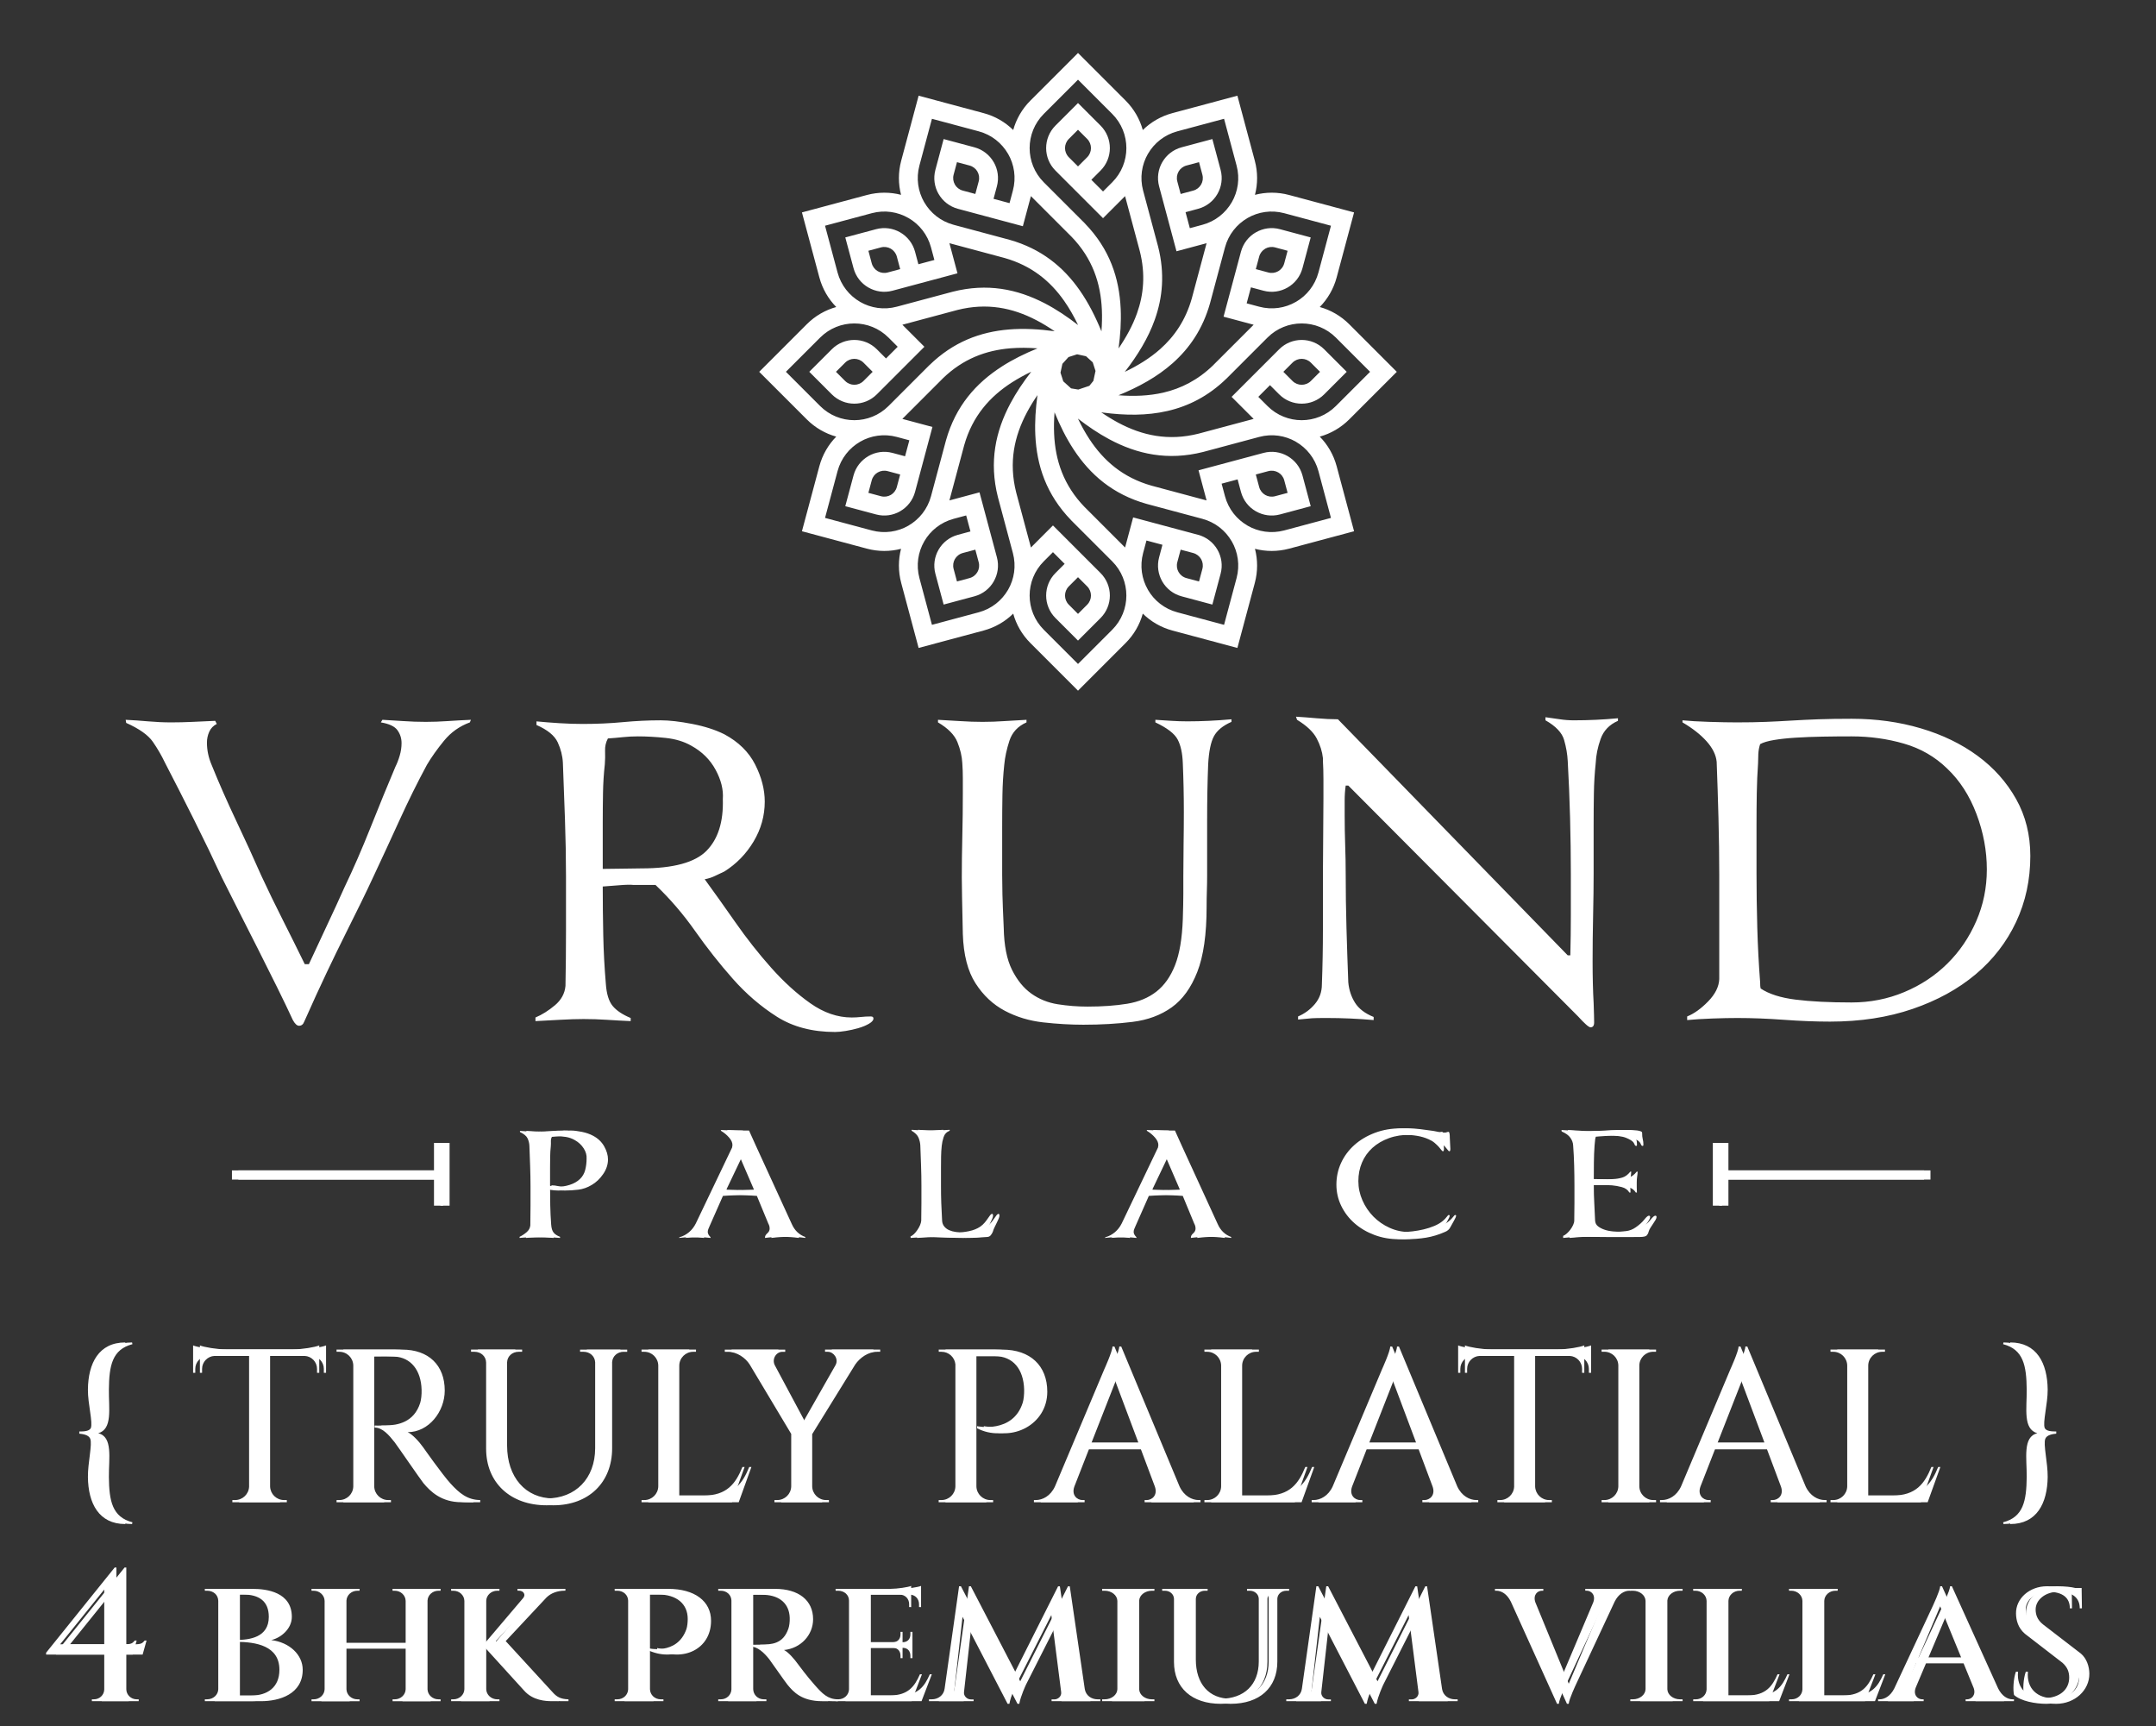 <?xml version="1.0" encoding="UTF-8" standalone="no"?><!DOCTYPE svg PUBLIC "-//W3C//DTD SVG 1.1//EN" "http://www.w3.org/Graphics/SVG/1.1/DTD/svg11.dtd"><svg width="100%" height="100%" viewBox="0 0 336 269" version="1.1" xmlns="http://www.w3.org/2000/svg" xmlns:xlink="http://www.w3.org/1999/xlink" xml:space="preserve" xmlns:serif="http://www.serif.com/" style="fill-rule:evenodd;clip-rule:evenodd;stroke-linejoin:round;stroke-miterlimit:2;"><rect x="0" y="0" width="336" height="269" fill="#333333" stroke="none"/><path d="M168,25.931l-1.429,-1.428c-0.396,-0.396 -0.593,-0.913 -0.593,-1.43c-0,-0.515 0.197,-1.032 0.593,-1.429l1.429,-1.427l1.429,1.427c0.395,0.397 0.591,0.914 0.591,1.429c0,0.517 -0.196,1.034 -0.591,1.43l-1.429,1.428Zm-16,4.29l-1.955,-0.523c-0.543,-0.146 -0.974,-0.494 -1.23,-0.936l0,-0.009c-0.257,-0.445 -0.345,-0.99 -0.199,-1.533l0.523,-1.952l1.955,0.522c0.544,0.147 0.975,0.494 1.231,0.936l-0,0.008c0.257,0.445 0.344,0.993 0.198,1.534l-0.523,1.953Zm8.664,0.339l6.295,6.296l0.002,-0.002c3.299,3.401 4.575,7.276 4.759,11.405c0.049,1.105 0.021,2.229 -0.066,3.371c-0.94,-2.3 -2.038,-4.469 -3.402,-6.417c-2.543,-3.63 -5.964,-6.445 -10.915,-7.847l-8.72,-2.339c-2.012,-0.538 -3.615,-1.843 -4.579,-3.513l-0.003,0c-0.963,-1.669 -1.288,-3.71 -0.749,-5.722l1.952,-7.281l7.284,1.95c2.012,0.538 3.615,1.842 4.579,3.515l0.003,-0.003c0.962,1.67 1.288,3.711 0.748,5.723l-0.522,1.955l-2.491,-0.669l0.524,-1.955c0.354,-1.323 0.138,-2.663 -0.497,-3.765l-0.004,-0c-0.637,-1.101 -1.691,-1.958 -3.01,-2.311l-4.791,-1.283l-1.284,4.793c-0.355,1.322 -0.14,2.663 0.497,3.765l0.003,-0c0.637,1.101 1.69,1.957 3.01,2.31l10.12,2.712l1.256,-4.688l0.001,0Zm-20.376,11.372l-1.953,0.526c-0.544,0.143 -1.09,0.059 -1.536,-0.199l0.001,0c-0.448,-0.26 -0.797,-0.689 -0.945,-1.232l-0.522,-1.953l1.953,-0.525c0.542,-0.143 1.089,-0.056 1.536,0.201c0.447,0.257 0.796,0.687 0.943,1.227l0.524,1.955l-0.001,0Zm7.672,-4.039l8.601,2.306c4.207,1.196 7.12,3.597 9.288,6.692c0.811,1.158 1.524,2.418 2.164,3.756c-1.676,-1.299 -3.405,-2.46 -5.217,-3.399c-4.266,-2.204 -8.925,-3.159 -14.307,-1.798l-8.725,2.336c-2.015,0.54 -4.055,0.214 -5.725,-0.748l0.002,-0.003c-1.671,-0.965 -2.974,-2.568 -3.514,-4.577l-1.952,-7.287l7.282,-1.951c2.014,-0.54 4.053,-0.213 5.722,0.752l0.007,0c1.667,0.962 2.968,2.565 3.508,4.58l0.523,1.955l-2.491,0.667l-0.522,-1.954c-0.356,-1.324 -1.212,-2.376 -2.311,-3.012c-1.1,-0.636 -2.443,-0.852 -3.765,-0.497l-4.795,1.284l1.284,4.791c0.355,1.325 1.212,2.377 2.312,3.013l0.006,-0c1.099,0.635 2.439,0.852 3.759,0.497l10.123,-2.712l-1.257,-4.691Zm-11.963,20.041l-1.428,1.429c-0.395,0.393 -0.913,0.591 -1.429,0.591c-0.516,-0 -1.033,-0.198 -1.428,-0.591l-1.431,-1.429l1.431,-1.43c0.395,-0.394 0.912,-0.592 1.428,-0.592c0.516,-0 1.034,0.198 1.429,0.592l1.428,1.43Zm4.63,-7.335l8.591,-2.304c4.585,-1.155 8.572,-0.331 12.233,1.565c0.988,0.509 1.958,1.101 2.912,1.752c-2.425,-0.329 -4.815,-0.465 -7.145,-0.273c-4.449,0.371 -8.635,1.923 -12.359,5.543l-0.018,0.01l-6.37,6.371c-1.472,1.472 -3.402,2.208 -5.331,2.208c-1.93,-0 -3.858,-0.736 -5.33,-2.208l-5.33,-5.331l5.33,-5.329c1.472,-1.472 3.4,-2.207 5.33,-2.207c1.929,-0 3.859,0.735 5.331,2.207l1.429,1.428l-1.82,1.822l-1.43,-1.431c-0.969,-0.967 -2.24,-1.454 -3.51,-1.454c-1.271,0 -2.54,0.484 -3.51,1.454l-3.51,3.51l3.51,3.511c0.97,0.968 2.239,1.454 3.51,1.454c1.27,0 2.541,-0.484 3.51,-1.454l7.412,-7.412l-3.435,-3.435l-0,0.003Zm-0.339,23.333l-0.524,1.954c-0.146,0.546 -0.494,0.975 -0.937,1.232l-0.007,0c-0.445,0.258 -0.992,0.343 -1.534,0.198l-1.953,-0.524l0.522,-1.954c0.148,-0.546 0.495,-0.975 0.939,-1.229l0.006,0c0.445,-0.258 0.993,-0.344 1.535,-0.201l1.953,0.524Zm0.339,-8.662l6.295,-6.296l-0.002,-0.003c3.161,-3.067 6.734,-4.385 10.539,-4.701c1.378,-0.113 2.791,-0.098 4.231,0.01c-1.96,0.8 -3.823,1.714 -5.535,2.81l0.002,0.002c-4.051,2.594 -7.211,6.155 -8.726,11.504l-2.337,8.72c-0.54,2.01 -1.842,3.613 -3.514,4.58l0.002,0.003c-1.67,0.962 -3.711,1.286 -5.725,0.747l-7.28,-1.951l1.95,-7.283c0.54,-2.013 1.843,-3.616 3.514,-4.581l-0.002,-0.003c1.672,-0.963 3.71,-1.289 5.725,-0.748l1.952,0.524l-0.667,2.49l-1.955,-0.524c-1.323,-0.356 -2.665,-0.139 -3.767,0.497l0.003,0.002c-1.102,0.639 -1.958,1.69 -2.313,3.01l-1.284,4.792l4.793,1.283c1.324,0.356 2.665,0.139 3.766,-0.496l-0.001,-0.003c1.101,-0.635 1.96,-1.69 2.313,-3.007l2.711,-10.123l-4.688,-1.255Zm11.373,20.374l0.523,1.955c0.146,0.542 0.061,1.091 -0.196,1.534l-0.002,-0.001c-0.259,0.45 -0.689,0.799 -1.231,0.944l-1.955,0.523l-0.523,-1.954c-0.146,-0.54 -0.058,-1.088 0.199,-1.534c0.259,-0.446 0.689,-0.797 1.23,-0.944l1.955,-0.523Zm-4.04,-7.671l2.305,-8.602c1.291,-4.547 3.999,-7.588 7.471,-9.808l0.006,-0c0.937,-0.6 1.93,-1.143 2.97,-1.642c-1.23,1.588 -2.334,3.221 -3.245,4.932c-2.313,4.345 -3.343,9.091 -1.951,14.593l2.337,8.724c0.54,2.014 0.213,4.053 -0.748,5.723l-0.002,-0c-0.966,1.669 -2.568,2.974 -4.58,3.512l-7.284,1.952l-1.951,-7.281c-0.54,-2.016 -0.214,-4.053 0.75,-5.722l0,-0.006c0.963,-1.667 2.566,-2.968 4.579,-3.509l1.956,-0.526l0.667,2.492l-1.952,0.524c-1.324,0.356 -2.379,1.212 -3.013,2.311c-0.636,1.101 -0.852,2.442 -0.498,3.764l1.285,4.794l4.791,-1.284c1.323,-0.352 2.378,-1.21 3.012,-2.31l-0,-0.005c0.635,-1.099 0.851,-2.439 0.498,-3.76l-2.713,-10.124l-4.689,1.258l-0.001,0Zm20.04,11.961l1.429,1.428c0.394,0.396 0.591,0.914 0.591,1.43c0,0.518 -0.197,1.036 -0.591,1.428l-1.429,1.432l-1.429,-1.432c-0.396,-0.392 -0.594,-0.91 -0.594,-1.428c0,-0.516 0.198,-1.034 0.594,-1.43l1.429,-1.428Zm-7.336,-4.628l-2.302,-8.591c-1.18,-4.692 -0.294,-8.754 1.692,-12.483c0.482,-0.905 1.028,-1.793 1.628,-2.67c-0.285,2.093 -0.425,4.156 -0.335,6.183c0.216,4.812 1.719,9.335 5.6,13.328l0.012,0.018l6.371,6.371c1.472,1.472 2.207,3.401 2.207,5.33c0,1.931 -0.735,3.86 -2.206,5.332l-5.331,5.329l-5.331,-5.329c-1.472,-1.472 -2.208,-3.401 -2.208,-5.332c0,-1.929 0.736,-3.858 2.208,-5.33l1.428,-1.428l1.821,1.82l-1.428,1.429c-0.97,0.971 -1.455,2.239 -1.455,3.509c0,1.272 0.485,2.54 1.455,3.511l3.509,3.509l3.51,-3.509c0.97,-0.971 1.456,-2.242 1.456,-3.511c-0,-1.27 -0.486,-2.538 -1.456,-3.509l-7.412,-7.413l-3.433,3.436Zm23.334,0.338l1.956,0.523c0.54,0.147 0.971,0.498 1.23,0.944c0.257,0.446 0.344,0.994 0.199,1.534l-0.523,1.954l-1.955,-0.523c-0.541,-0.145 -0.972,-0.494 -1.231,-0.943c-0.257,-0.446 -0.344,-0.992 -0.198,-1.534l0.522,-1.955Zm-8.663,-0.338l-6.295,-6.296l-0.002,0.002c-3.296,-3.396 -4.574,-7.269 -4.759,-11.396c-0.05,-1.103 -0.022,-2.23 0.066,-3.376c0.834,2.045 1.793,3.987 2.952,5.757c2.58,3.943 6.109,7.016 11.365,8.506l8.719,2.336c2.013,0.541 3.616,1.842 4.58,3.515l0.003,-0.003c0.962,1.669 1.288,3.709 0.748,5.722l-1.951,7.284l-7.285,-1.952c-2.014,-0.541 -3.617,-1.839 -4.579,-3.507l-0,-0.008c-0.964,-1.667 -1.291,-3.708 -0.751,-5.72l0.523,-1.952l2.49,0.666l-0.522,1.955c-0.355,1.322 -0.139,2.664 0.496,3.765c0.635,1.099 1.689,1.955 3.012,2.31l4.793,1.284l1.283,-4.794c0.356,-1.322 0.139,-2.663 -0.496,-3.764c-0.635,-1.099 -1.689,-1.958 -3.012,-2.311l-10.122,-2.711l-1.256,4.688Zm20.375,-11.374l1.954,-0.524c0.543,-0.143 1.089,-0.057 1.535,0.201l0.005,0c0.444,0.254 0.792,0.686 0.937,1.229l0.524,1.956l-1.952,0.522c-0.543,0.145 -1.089,0.06 -1.536,-0.198c-0.447,-0.26 -0.797,-0.689 -0.943,-1.231l-0.524,-1.955Zm-7.672,4.041l-8.601,-2.306c-4.457,-1.267 -7.467,-3.897 -9.679,-7.279c-0.651,-0.993 -1.235,-2.053 -1.769,-3.165c1.567,1.212 3.18,2.305 4.865,3.209c4.362,2.336 9.127,3.384 14.656,1.987l8.725,-2.339c2.015,-0.541 4.055,-0.215 5.724,0.748l-0.002,0.003c1.672,0.965 2.975,2.568 3.515,4.581l1.951,7.283l-7.283,1.951c-2.014,0.539 -4.053,0.213 -5.722,-0.747l0.001,-0.006c-1.671,-0.961 -2.975,-2.564 -3.514,-4.577l-0.523,-1.955l2.491,-0.667l0.523,1.951c0.354,1.325 1.211,2.381 2.31,3.013c1.101,0.635 2.444,0.852 3.766,0.499l4.794,-1.286l-1.284,-4.792c-0.354,-1.32 -1.212,-2.371 -2.312,-3.01l0.001,-0.002c-1.101,-0.636 -2.444,-0.853 -3.766,-0.497l-10.122,2.711l1.256,4.692l-0.001,0Zm11.963,-20.039l1.429,-1.43c0.395,-0.394 0.912,-0.592 1.428,-0.592c0.517,-0 1.035,0.198 1.43,0.592l1.429,1.43l-1.429,1.429c-0.395,0.395 -0.913,0.591 -1.43,0.591c-0.516,-0 -1.033,-0.196 -1.428,-0.591l-1.429,-1.429Zm-4.629,7.336l-8.59,2.3c-4.716,1.189 -8.798,0.286 -12.547,-1.724c-0.886,-0.476 -1.757,-1.014 -2.615,-1.603c0.138,0.024 0.23,0.036 0.268,0.041c3.451,0.453 6.825,0.497 10.046,-0.245c3.284,-0.753 6.383,-2.31 9.206,-5.053l0.018,-0.012l6.37,-6.371c1.473,-1.472 3.402,-2.207 5.331,-2.207c1.929,-0 3.859,0.735 5.331,2.207l5.33,5.331l-5.33,5.329c-1.472,1.472 -3.402,2.209 -5.331,2.209c-1.929,-0 -3.858,-0.737 -5.33,-2.209l-1.43,-1.428l1.821,-1.822l1.429,1.43c0.97,0.97 2.239,1.454 3.51,1.454c1.271,0 2.54,-0.484 3.51,-1.454l3.509,-3.509l-3.509,-3.509c-0.97,-0.97 -2.239,-1.457 -3.51,-1.457c-1.271,0 -2.54,0.487 -3.51,1.457l-7.412,7.41l3.435,3.435Zm0.34,-23.338l0.522,-1.952c0.146,-0.543 0.496,-0.973 0.943,-1.23l-0.001,-0.002c0.447,-0.258 0.993,-0.342 1.537,-0.199l1.952,0.525l-0.524,1.953c-0.144,0.543 -0.494,0.972 -0.941,1.232c-0.447,0.258 -0.993,0.342 -1.536,0.199l-1.954,-0.526l0.002,0Zm-0.34,8.667l-6.296,6.293l0.003,0.003c-2.398,2.326 -5.023,3.645 -7.801,4.284c-2.224,0.509 -4.563,0.594 -6.972,0.409c3.141,-1.282 6.034,-2.862 8.451,-5.005c2.645,-2.349 4.686,-5.342 5.811,-9.311l2.337,-8.72c0.54,-2.012 1.843,-3.616 3.514,-4.58l-0.001,-0.003c1.669,-0.962 3.708,-1.289 5.722,-0.749l7.283,1.951l-1.951,7.284c-0.54,2.014 -1.842,3.618 -3.509,4.58l-0.006,-0c-1.669,0.965 -3.708,1.291 -5.722,0.751l-1.952,-0.522l0.667,-2.491l1.954,0.523c1.323,0.355 2.665,0.138 3.766,-0.497c1.099,-0.636 1.957,-1.688 2.311,-3.011l1.284,-4.793l-4.794,-1.284c-1.32,-0.355 -2.659,-0.139 -3.759,0.497l-0.006,0c-1.099,0.636 -1.956,1.69 -2.311,3.012l-2.712,10.123l4.688,1.256l0.001,-0Zm-11.373,-20.376l-0.523,-1.955c-0.145,-0.541 -0.059,-1.089 0.198,-1.534l-0,-0.008c0.257,-0.442 0.688,-0.789 1.231,-0.936l1.955,-0.522l0.523,1.952c0.145,0.541 0.059,1.088 -0.199,1.533c-0.259,0.451 -0.69,0.801 -1.23,0.945l-1.955,0.525Zm-13.605,29.121c-0.21,0.26 -0.421,0.522 -0.625,0.772c-0.63,0.216 -1.226,0.414 -1.726,0.581c-0.503,-0.082 -0.868,-0.143 -1.125,-0.185c-0.406,-0.36 -0.809,-0.725 -1.213,-1.096c-0.148,-0.447 -0.293,-0.898 -0.434,-1.35c0.095,-0.458 0.194,-0.919 0.297,-1.379c0.312,-0.351 0.631,-0.701 0.952,-1.051c0.444,-0.147 0.891,-0.29 1.34,-0.432c0.461,0.096 0.924,0.196 1.388,0.301c0.351,0.311 0.7,0.628 1.048,0.949c0.148,0.446 0.292,0.894 0.433,1.344c-0.107,0.514 -0.219,1.031 -0.335,1.549l0,-0.003Zm17.644,-21.451l-2.304,8.602c-0.958,3.373 -2.685,5.907 -4.92,7.891c-1.598,1.42 -3.472,2.573 -5.521,3.556c1.981,-2.558 3.634,-5.231 4.667,-8.123c1.24,-3.471 1.58,-7.22 0.524,-11.396l-2.338,-8.727c-0.54,-2.012 -0.213,-4.053 0.748,-5.723l0.003,0.003c0.965,-1.673 2.568,-2.974 4.58,-3.515l7.284,-1.953l1.951,7.284c0.54,2.015 0.214,4.053 -0.748,5.722l-0.002,-0.002c-0.965,1.672 -2.568,2.977 -4.58,3.515l-1.955,0.525l-0.667,-2.491l1.953,-0.525c1.323,-0.353 2.378,-1.212 3.012,-2.31c0.636,-1.102 0.852,-2.443 0.497,-3.765l-1.284,-4.793l-4.792,1.283c-1.319,0.353 -2.373,1.21 -3.009,2.311l-0.003,-0c-0.636,1.102 -0.852,2.442 -0.497,3.765l2.711,10.125l4.69,-1.259Zm-9.941,-17.635c-0.468,-1.683 -1.363,-3.273 -2.686,-4.595l-7.411,-7.411l-7.412,7.411c-1.323,1.322 -2.218,2.912 -2.686,4.592c-1.245,-1.222 -2.814,-2.151 -4.621,-2.632l-10.121,-2.714l-2.713,10.125c-0.484,1.806 -0.464,3.63 -0.025,5.321c-1.693,-0.438 -3.516,-0.456 -5.322,0.027l-10.124,2.713l2.712,10.119c0.484,1.806 1.413,3.376 2.635,4.621c-1.683,0.468 -3.27,1.363 -4.594,2.686l-7.412,7.413l7.412,7.41c1.324,1.323 2.911,2.218 4.594,2.687c-1.222,1.246 -2.151,2.814 -2.635,4.62l-2.712,10.123l10.124,2.712c1.806,0.483 3.629,0.463 5.321,0.025c-0.438,1.69 -0.457,3.516 0.027,5.322l2.712,10.124l10.121,-2.711c1.807,-0.487 3.376,-1.413 4.621,-2.636c0.468,1.684 1.363,3.271 2.686,4.593l7.412,7.413l7.411,-7.413c1.324,-1.322 2.219,-2.912 2.686,-4.596c1.248,1.226 2.816,2.155 4.622,2.639l10.12,2.711l2.713,-10.122c0.484,-1.808 0.463,-3.634 0.025,-5.324c1.692,0.438 3.516,0.458 5.323,-0.025l10.124,-2.712l-2.713,-10.123c-0.484,-1.806 -1.412,-3.374 -2.634,-4.62c1.682,-0.469 3.27,-1.364 4.594,-2.687l7.411,-7.41l-7.411,-7.413c-1.324,-1.323 -2.914,-2.218 -4.596,-2.686c1.224,-1.245 2.153,-2.815 2.637,-4.621l2.712,-10.119l-10.124,-2.715c-1.806,-0.484 -3.63,-0.463 -5.323,-0.023c0.439,-1.693 0.46,-3.517 -0.025,-5.323l-2.713,-10.125l-10.12,2.712c-1.807,0.485 -3.375,1.412 -4.622,2.637Zm-3.779,34.038c0.284,-2.085 0.424,-4.143 0.334,-6.162c-0.215,-4.817 -1.716,-9.346 -5.6,-13.341l-0.012,-0.019l-6.371,-6.37c-1.471,-1.472 -2.207,-3.402 -2.207,-5.331c0,-1.928 0.735,-3.857 2.206,-5.329l5.332,-5.331l5.33,5.331c1.472,1.472 2.208,3.401 2.208,5.329c0,1.929 -0.736,3.859 -2.207,5.331l-1.43,1.428l-1.821,-1.819l1.429,-1.431c0.97,-0.97 1.456,-2.238 1.456,-3.509c-0,-1.269 -0.486,-2.54 -1.456,-3.51l-3.509,-3.509l-3.511,3.509c-0.969,0.97 -1.454,2.241 -1.454,3.51c0,1.271 0.484,2.539 1.454,3.509l7.412,7.413l3.434,-3.435l2.302,8.592c0.893,3.55 0.604,6.733 -0.448,9.679c-0.677,1.893 -1.67,3.705 -2.871,5.465" style="fill:#fff;"/><path d="M34.589,136.757c-1.29,-2.796 -2.729,-5.781 -4.315,-8.954c-1.587,-3.172 -3.106,-6.157 -4.558,-8.953c-0.538,-1.13 -1.169,-2.219 -1.895,-3.267c-0.726,-1.048 -2.111,-2.03 -4.155,-2.945l-0.08,-0.483c1.129,0.053 2.299,0.134 3.509,0.242c1.209,0.107 2.406,0.161 3.589,0.161c1.076,0 2.192,-0.027 3.348,-0.081c1.156,-0.053 2.326,-0.107 3.509,-0.161l0.242,0.484c-0.538,0.269 -0.928,0.672 -1.17,1.21c-0.242,0.538 -0.363,1.102 -0.363,1.694c-0,1.183 0.242,2.339 0.726,3.468c1.129,2.797 2.406,5.7 3.831,8.712c1.426,3.012 2.73,5.861 3.913,8.55c1.075,2.313 2.191,4.612 3.347,6.897c1.157,2.286 2.299,4.585 3.429,6.897l0.644,-0c0.915,-1.99 1.843,-3.98 2.784,-5.969c0.941,-1.99 1.868,-4.006 2.782,-6.05c1.345,-2.797 2.703,-5.915 4.074,-9.357c1.371,-3.442 2.649,-6.561 3.832,-9.357c0.269,-0.538 0.497,-1.129 0.685,-1.775c0.189,-0.645 0.283,-1.29 0.283,-1.936c-0,-0.752 -0.216,-1.424 -0.646,-2.016c-0.43,-0.592 -1.29,-0.995 -2.581,-1.21l0.242,-0.403c1.022,0.053 2.111,0.12 3.267,0.201c1.156,0.081 2.326,0.121 3.509,0.121c1.075,0 2.205,-0.04 3.387,-0.121c1.184,-0.081 2.393,-0.148 3.631,-0.201l-0.162,0.403c-1.613,0.592 -2.958,1.546 -4.033,2.863c-1.076,1.318 -1.963,2.568 -2.662,3.751c-1.452,2.689 -2.877,5.566 -4.275,8.631c-1.398,3.066 -2.716,5.915 -3.953,8.55c-0.645,1.399 -1.331,2.837 -2.057,4.316c-0.726,1.479 -1.532,3.106 -2.419,4.88c-0.888,1.775 -1.856,3.765 -2.904,5.969c-1.049,2.205 -2.219,4.759 -3.509,7.663c-0.161,0.431 -0.43,0.646 -0.807,0.646c-0.323,-0 -0.645,-0.296 -0.968,-0.887c-0.645,-1.399 -1.452,-3.079 -2.42,-5.042c-0.968,-1.963 -1.976,-3.979 -3.025,-6.05c-1.048,-2.07 -2.07,-4.087 -3.065,-6.049c-0.995,-1.963 -1.842,-3.644 -2.541,-5.042Zm56.28,-23.957c2.151,0 4.221,-0.094 6.211,-0.282c1.99,-0.188 3.953,-0.283 5.888,-0.283c1.345,0 2.985,0.189 4.921,0.565c1.936,0.376 3.603,0.914 5.001,1.613c2.205,1.183 3.805,2.756 4.8,4.719c0.994,1.963 1.492,3.885 1.492,5.768c-0,2.204 -0.578,4.275 -1.734,6.21c-1.157,1.937 -2.676,3.496 -4.558,4.679c-0.484,0.215 -0.968,0.444 -1.452,0.686c-0.484,0.241 -1.022,0.416 -1.613,0.524c1.452,1.99 3.052,4.235 4.799,6.735c1.748,2.501 3.603,4.854 5.566,7.059c1.963,2.204 3.993,4.046 6.09,5.525c2.097,1.479 4.248,2.218 6.453,2.218c0.484,-0 0.969,-0.027 1.452,-0.08c0.484,-0.054 0.995,-0.081 1.533,-0.081c0.269,-0 0.403,0.107 0.403,0.322c0,0.27 -0.229,0.538 -0.686,0.807c-0.456,0.269 -1.008,0.498 -1.653,0.686c-0.645,0.188 -1.304,0.336 -1.977,0.444c-0.671,0.107 -1.223,0.161 -1.653,0.161c-3.549,0 -6.574,-0.793 -9.075,-2.38c-2.5,-1.586 -4.786,-3.549 -6.856,-5.888c-2.07,-2.34 -4.033,-4.827 -5.889,-7.461c-1.855,-2.636 -3.912,-5.029 -6.17,-7.18l-3.388,0c-0.538,-0.054 -1.277,-0.04 -2.218,0.041c-0.941,0.08 -1.815,0.148 -2.622,0.201c0,2.528 0.027,5.055 0.081,7.583c0.053,2.527 0.188,5.054 0.403,7.582c0.108,1.559 0.457,2.703 1.049,3.428c0.591,0.726 1.532,1.358 2.823,1.896l-0,0.484c-1.237,-0.054 -2.46,-0.121 -3.67,-0.202c-1.21,-0.08 -2.434,-0.121 -3.67,-0.121c-1.076,0 -2.326,0.041 -3.751,0.121c-1.425,0.081 -2.675,0.148 -3.751,0.202l0,-0.565c1.021,-0.43 2.03,-1.062 3.025,-1.896c0.995,-0.833 1.546,-1.841 1.653,-3.024c0.054,-2.851 0.081,-5.7 0.081,-8.55l0,-8.551c0,-2.85 -0.054,-5.808 -0.161,-8.873c-0.108,-3.065 -0.215,-5.996 -0.323,-8.792c-0.053,-1.076 -0.323,-2.138 -0.806,-3.186c-0.485,-1.049 -1.587,-1.95 -3.308,-2.703l0,-0.564c1.076,0.107 2.259,0.201 3.55,0.282c1.29,0.081 2.527,0.121 3.71,0.121Zm3.388,6.292c-0.161,1.452 -0.256,2.931 -0.282,4.436c-0.027,1.506 -0.041,3.039 -0.041,4.598l0,7.26c0.914,-0 1.99,-0.014 3.227,-0.041c1.237,-0.026 2.178,-0.04 2.823,-0.04c4.947,0 8.322,-0.914 10.123,-2.742c1.802,-1.829 2.649,-4.517 2.541,-8.067c0.108,-1.451 -0.269,-2.971 -1.129,-4.557c-0.861,-1.587 -2.125,-2.837 -3.792,-3.751c-1.129,-0.645 -2.46,-1.049 -3.992,-1.21c-1.533,-0.161 -2.971,-0.242 -4.316,-0.242c-0.806,0 -1.586,0.04 -2.339,0.121c-0.753,0.081 -1.533,0.148 -2.339,0.202c-0.323,0.591 -0.471,1.236 -0.444,1.936c0.027,0.699 0.014,1.397 -0.04,2.097Zm74.59,40.573c-1.989,0 -4.074,-0.12 -6.251,-0.362c-2.178,-0.242 -4.181,-0.847 -6.01,-1.815c-1.828,-0.969 -3.347,-2.393 -4.557,-4.276c-1.21,-1.882 -1.869,-4.436 -1.977,-7.663c-0.053,-2.635 -0.094,-4.543 -0.121,-5.727c-0.026,-1.183 -0.04,-2.205 -0.04,-3.065c0,-2.043 0.027,-4.194 0.081,-6.453c0.054,-2.258 0.08,-4.463 0.08,-6.615l0,-2.419c0,-0.807 -0.026,-1.587 -0.08,-2.34c-0.054,-1.075 -0.309,-2.177 -0.767,-3.307c-0.456,-1.129 -1.465,-2.151 -3.024,-3.065l-0,-0.403c1.075,0.053 2.218,0.12 3.428,0.201c1.21,0.081 2.379,0.121 3.508,0.121c1.13,0 2.273,-0.04 3.429,-0.121c1.156,-0.081 2.299,-0.148 3.428,-0.201l0,0.403c-1.344,0.592 -2.232,1.546 -2.662,2.863c-0.43,1.318 -0.699,2.568 -0.806,3.751c-0.162,1.506 -0.256,3.065 -0.283,4.679c-0.027,1.613 -0.04,3.253 -0.04,4.921l0,7.581c0,0.915 0.013,1.923 0.04,3.026c0.027,1.102 0.095,2.836 0.202,5.203c0.054,2.742 0.484,4.92 1.29,6.533c0.807,1.613 1.815,2.85 3.026,3.71c1.209,0.861 2.581,1.412 4.113,1.654c1.533,0.242 3.079,0.363 4.638,0.363c2.313,0 4.37,-0.148 6.171,-0.443c1.801,-0.296 3.321,-0.928 4.558,-1.896c1.237,-0.968 2.205,-2.339 2.904,-4.114c0.699,-1.774 1.102,-4.167 1.21,-7.179c0.053,-1.667 0.08,-2.985 0.08,-3.953l0,-2.742c0,-1.613 0.014,-3.267 0.04,-4.96c0.027,-1.695 0.041,-3.375 0.041,-5.042c-0,-1.291 -0.014,-2.568 -0.041,-3.832c-0.026,-1.263 -0.067,-2.514 -0.12,-3.751c-0.054,-1.559 -0.323,-2.796 -0.807,-3.71c-0.484,-0.914 -1.64,-1.801 -3.469,-2.662l0,-0.403c0.861,0.053 1.694,0.107 2.501,0.161c0.807,0.054 1.64,0.081 2.5,0.081c1.076,-0 2.192,-0.027 3.348,-0.081c1.156,-0.054 2.326,-0.134 3.509,-0.242l-0,0.403c-1.345,0.592 -2.259,1.345 -2.743,2.259c-0.484,0.914 -0.779,2.366 -0.887,4.356c-0.108,2.689 -0.161,5.579 -0.161,8.671l-0,8.59c-0,0.861 -0.014,1.681 -0.041,2.461c-0.027,0.78 -0.04,1.6 -0.04,2.46c-0,4.302 -0.484,7.69 -1.452,10.164c-0.968,2.473 -2.299,4.315 -3.993,5.525c-1.694,1.21 -3.723,1.963 -6.09,2.259c-2.366,0.296 -4.921,0.443 -7.663,0.443Zm72.009,-47.913c0.807,0.107 1.56,0.215 2.259,0.322c0.699,0.108 1.425,0.161 2.177,0.161c1.13,0 2.272,-0.027 3.429,-0.08c1.156,-0.054 2.299,-0.135 3.428,-0.242l-0,0.403c-1.345,0.592 -2.245,1.533 -2.702,2.823c-0.457,1.291 -0.713,2.555 -0.767,3.791c-0.161,1.506 -0.255,3.066 -0.282,4.679c-0.027,1.613 -0.04,3.253 -0.04,4.92l-0,7.583c-0,1.882 -0.027,4.046 -0.081,6.493c-0.054,2.447 -0.081,4.854 -0.081,7.219c0,1.184 0.014,2.326 0.041,3.429c0.026,1.102 0.067,2.11 0.121,3.024c0.053,1.506 0.08,2.515 0.08,3.026c0,0.51 -0.188,0.766 -0.564,0.766c-0.269,-0 -0.915,-0.565 -1.936,-1.694l-35.815,-35.976l-0.403,-0c-0.108,0.753 -0.161,1.519 -0.161,2.299l-0,2.299c-0,1.559 0.026,3.119 0.08,4.678c0.054,1.56 0.081,3.039 0.081,4.437c-0,2.796 0.04,5.619 0.121,8.47c0.081,2.849 0.174,5.673 0.282,8.469c0.108,1.183 0.457,2.245 1.049,3.186c0.591,0.941 1.559,1.681 2.904,2.219l-0,0.484c-1.237,-0.108 -2.46,-0.189 -3.67,-0.243c-1.211,-0.053 -2.434,-0.08 -3.671,-0.08c-1.129,-0 -1.882,0.013 -2.258,0.04c-0.377,0.027 -1.102,0.094 -2.178,0.202l-0,-0.484c1.021,-0.43 1.895,-1.076 2.621,-1.936c0.727,-0.861 1.09,-1.882 1.09,-3.066c0.107,-2.849 0.161,-5.699 0.161,-8.55l-0,-8.55c-0,-1.882 0.013,-3.832 0.04,-5.848c0.027,-2.016 0.04,-4.02 0.04,-6.009l0,-3.025c0,-0.995 -0.027,-1.95 -0.08,-2.864l-0,-0.403c-0.108,-1.022 -0.431,-2.044 -0.969,-3.065c-0.537,-1.022 -1.559,-1.99 -3.064,-2.904l-0.162,-0.484c0.914,0.053 1.977,0.134 3.186,0.242c1.21,0.107 2.326,0.161 3.348,0.161l35.815,36.783l0.403,-0c0.053,-2.098 0.08,-4.195 0.08,-6.292l0,-6.373c0,-2.85 -0.04,-5.781 -0.12,-8.792c-0.081,-3.011 -0.202,-5.942 -0.363,-8.792c-0.054,-1.076 -0.242,-2.178 -0.565,-3.307c-0.323,-1.13 -1.291,-2.151 -2.904,-3.066l-0,-0.483Zm47.729,0.242c3.818,-0 7.408,0.497 10.769,1.492c3.361,0.994 6.305,2.42 8.832,4.275c2.528,1.855 4.531,4.1 6.01,6.735c1.479,2.635 2.218,5.593 2.218,8.873c0,3.711 -0.739,7.139 -2.218,10.285c-1.479,3.146 -3.576,5.862 -6.292,8.147c-2.716,2.285 -5.996,4.087 -9.841,5.404c-3.845,1.318 -8.133,1.976 -12.866,1.976c-2.205,0 -4.598,-0.094 -7.179,-0.282c-2.581,-0.188 -5.001,-0.282 -7.26,-0.282c-1.129,-0 -2.433,0.027 -3.912,0.08c-1.478,0.054 -2.783,0.135 -3.912,0.243l0,-0.565c1.076,-0.43 2.165,-1.21 3.267,-2.339c1.103,-1.13 1.681,-2.286 1.734,-3.469l0,-16.214c0,-2.849 -0.04,-5.807 -0.121,-8.872c-0.08,-3.065 -0.175,-5.996 -0.282,-8.793c-0.108,-1.075 -0.632,-2.137 -1.573,-3.186c-0.941,-1.048 -2.191,-2.03 -3.751,-2.944l0,-0.323c1.076,0.108 2.46,0.189 4.154,0.242c1.694,0.054 3.133,0.081 4.316,0.081c1.72,0 3.24,-0.027 4.557,-0.081c1.318,-0.053 2.635,-0.121 3.953,-0.202c1.317,-0.08 2.715,-0.147 4.194,-0.201c1.479,-0.054 3.214,-0.08 5.203,-0.08Zm-0.027,2.742c-1.506,0 -3.011,0.013 -4.517,0.04c-1.492,0.027 -2.891,0.081 -4.181,0.162c-1.291,0.08 -2.42,0.201 -3.375,0.363c-0.967,0.161 -1.693,0.376 -2.177,0.645c-0.161,0.484 -0.256,0.995 -0.283,1.532c-0.026,0.538 -0.04,1.022 -0.04,1.452c-0.107,1.506 -0.174,3.066 -0.202,4.679c-0.027,1.613 -0.04,3.253 -0.04,4.92l-0,7.583c-0,2.796 0.04,5.619 0.121,8.47c0.081,2.849 0.228,5.673 0.444,8.469c-0,0.484 0.027,0.807 0.08,0.968c1.291,0.861 3.093,1.439 5.432,1.734c2.339,0.296 5.243,0.444 8.738,0.444c2.891,0 5.633,-0.538 8.201,-1.613c2.582,-1.076 4.813,-2.555 6.722,-4.437c1.909,-1.882 3.401,-4.087 4.503,-6.614c1.103,-2.527 1.654,-5.217 1.654,-8.066c0,-2.904 -0.538,-5.781 -1.613,-8.632c-1.075,-2.849 -2.595,-5.216 -4.584,-7.098c-1.882,-1.828 -4.114,-3.119 -6.722,-3.872c-2.595,-0.753 -5.324,-1.129 -8.161,-1.129" style="fill:#fff;fill-rule:nonzero;"/><path d="M83.627,176.328c0.77,-0 1.51,-0.03 2.221,-0.087c0.712,-0.058 1.414,-0.087 2.106,-0.087c0.481,0 1.053,0.068 1.716,0.202c0.664,0.135 1.246,0.337 1.746,0.606c0.769,0.404 1.35,0.957 1.745,1.659c0.394,0.701 0.591,1.38 0.591,2.033c0,0.789 -0.25,1.549 -0.75,2.279c-0.5,0.731 -1.096,1.298 -1.788,1.702c-0.674,0.403 -1.375,0.649 -2.106,0.736c-0.731,0.086 -1.433,0.129 -2.106,0.129c-0.173,0 -0.379,-0.01 -0.62,-0.029c-0.24,-0.019 -0.471,-0.048 -0.692,-0.086c-0.222,-0.039 -0.409,-0.096 -0.563,-0.173c-0.154,-0.077 -0.231,-0.174 -0.231,-0.289c0,-0.153 0.039,-0.231 0.115,-0.231c0.289,0 0.606,0.039 0.952,0.116c0.347,0.077 0.664,0.115 0.952,0.115c0.597,0 1.217,-0.101 1.861,-0.303c0.644,-0.201 1.178,-0.504 1.601,-0.908c0.404,-0.385 0.678,-0.856 0.822,-1.414c0.144,-0.557 0.217,-1.144 0.217,-1.759c0.038,-0.538 -0.111,-1.073 -0.448,-1.601c-0.336,-0.529 -0.793,-0.957 -1.37,-1.284c-0.423,-0.25 -0.894,-0.418 -1.413,-0.505c-0.52,-0.086 -1.019,-0.129 -1.5,-0.129c-0.289,-0 -0.568,0.014 -0.837,0.043c-0.269,0.029 -0.548,0.053 -0.837,0.072c-0.115,0.212 -0.168,0.442 -0.158,0.692c0.009,0.251 0.005,0.5 -0.014,0.751c-0.058,0.538 -0.092,1.1 -0.101,1.687c-0.01,0.586 -0.015,1.178 -0.015,1.774l0,2.711c0,1 0.01,2.01 0.029,3.029c0.02,1.019 0.067,2.029 0.144,3.029c0.039,0.557 0.164,0.971 0.375,1.24c0.212,0.269 0.548,0.49 1.01,0.664l-0,0.173c-0.442,-0.039 -0.88,-0.067 -1.313,-0.087c-0.432,-0.019 -0.869,-0.029 -1.312,-0.029c-0.385,0 -0.831,0.01 -1.341,0.029c-0.51,0.02 -0.957,0.048 -1.342,0.087l0,-0.173c0.366,-0.174 0.726,-0.409 1.082,-0.707c0.356,-0.298 0.553,-0.659 0.591,-1.082c0.02,-1.019 0.03,-2.038 0.03,-3.058l-0,-3.057c-0,-1 -0.02,-2.048 -0.059,-3.144c-0.038,-1.097 -0.076,-2.144 -0.115,-3.145c-0.019,-0.403 -0.115,-0.788 -0.288,-1.153c-0.173,-0.366 -0.568,-0.692 -1.183,-0.981l-0,-0.173c0.385,0.038 0.807,0.067 1.269,0.086c0.462,0.02 0.904,0.03 1.327,0.03Zm33.173,2.191l5.596,12.202c0.442,1 1.144,1.673 2.105,2.019l0,0.145c-0.865,-0.116 -1.721,-0.173 -2.567,-0.173c-0.923,-0 -1.827,0.057 -2.711,0.173l0,-0.116c0,-0.192 0.12,-0.394 0.36,-0.606c0.241,-0.211 0.361,-0.451 0.361,-0.721c-0,-0.288 -0.067,-0.548 -0.202,-0.778l-1.788,-4.327c-0.5,-0.039 -1.01,-0.072 -1.529,-0.101c-0.519,-0.029 -1.039,-0.043 -1.558,-0.043c-0.538,-0 -1.077,0.014 -1.615,0.043c-0.539,0.029 -1.068,0.062 -1.587,0.101l-2.077,4.701c-0.077,0.173 -0.144,0.332 -0.201,0.476c-0.058,0.145 -0.087,0.294 -0.087,0.447c-0,0.251 0.144,0.52 0.433,0.808l-0,0.116c-0.327,-0.039 -0.645,-0.067 -0.952,-0.087c-0.308,-0.019 -0.625,-0.029 -0.952,-0.029c-0.346,0 -0.693,0.01 -1.039,0.029c-0.346,0.02 -0.682,0.048 -1.009,0.087l0.144,-0.116c0.538,-0.154 1.024,-0.413 1.457,-0.779c0.432,-0.365 0.783,-0.817 1.053,-1.355l5.653,-11.827c0.039,-0.154 0.058,-0.27 0.058,-0.346c0.019,-0.384 -0.149,-0.784 -0.505,-1.197c-0.356,-0.414 -0.774,-0.764 -1.254,-1.053l-0.058,-0.144c0.365,0.019 0.817,0.038 1.355,0.057c0.539,0.019 1.01,0.029 1.414,0.029l0.635,0l1.067,2.365Zm0.664,6.866l-0,-0.115l-2.453,-5.683l-0.057,-0l-2.712,5.683l0,0.115c0.423,0.019 0.851,0.034 1.284,0.043c0.433,0.01 0.87,0.015 1.312,0.015c0.424,-0 0.856,-0.005 1.298,-0.015c0.443,-0.009 0.885,-0.024 1.328,-0.043Zm27.114,7.355c-0.384,0 -0.826,0.02 -1.327,0.058c-0.5,0.039 -0.941,0.067 -1.326,0.087l-0.029,-0.231c0.365,-0.154 0.725,-0.495 1.082,-1.024c0.355,-0.529 0.552,-1.005 0.591,-1.428c0.019,-1.019 0.029,-1.928 0.029,-2.726l-0,-2.726c-0,-1.019 -0.019,-2.067 -0.058,-3.144c-0.038,-1.077 -0.077,-2.125 -0.115,-3.144c-0.02,-0.384 -0.111,-0.779 -0.274,-1.183c-0.164,-0.403 -0.524,-0.769 -1.082,-1.096l-0,-0.144c0.384,0.019 0.788,0.043 1.212,0.072c0.422,0.029 0.846,0.043 1.269,0.043c0.403,0 0.807,-0.014 1.211,-0.043c0.404,-0.029 0.817,-0.053 1.24,-0.072l0,0.144c-0.48,0.193 -0.798,0.529 -0.951,1.01c-0.154,0.48 -0.25,0.933 -0.289,1.356c-0.058,0.538 -0.091,1.095 -0.101,1.673c-0.009,0.577 -0.014,1.163 -0.014,1.759l0,2.711c0,1.02 0.014,1.933 0.043,2.741c0.029,0.808 0.072,1.721 0.13,2.74c0.019,0.365 0.129,0.673 0.332,0.923c0.201,0.25 0.456,0.443 0.764,0.577c0.308,0.135 0.654,0.231 1.038,0.288c0.385,0.059 0.779,0.087 1.183,0.087c0.558,0 1.183,-0.072 1.875,-0.216c0.692,-0.144 1.278,-0.38 1.76,-0.707c0.269,-0.192 0.5,-0.404 0.692,-0.634c0.192,-0.232 0.355,-0.448 0.49,-0.65c0.135,-0.201 0.255,-0.37 0.361,-0.504c0.106,-0.135 0.207,-0.202 0.303,-0.202c0.058,-0 0.096,0.033 0.115,0.101c0.019,0.067 0.029,0.12 0.029,0.158c-0,0.135 -0.043,0.303 -0.13,0.505c-0.086,0.202 -0.187,0.419 -0.303,0.649c-0.115,0.231 -0.231,0.466 -0.346,0.707c-0.115,0.24 -0.202,0.466 -0.259,0.678c-0.078,0.192 -0.188,0.375 -0.333,0.548c-0.143,0.173 -0.35,0.259 -0.619,0.259c-0.482,0.039 -0.981,0.073 -1.5,0.102c-0.519,0.028 -1.019,0.043 -1.5,0.043c-0.577,-0 -1.082,-0.01 -1.515,-0.029c-0.433,-0.019 -0.841,-0.034 -1.226,-0.043c-0.384,-0.01 -0.769,-0.025 -1.153,-0.044c-0.385,-0.019 -0.818,-0.029 -1.299,-0.029Zm38.596,-14.221l5.596,12.202c0.443,1 1.145,1.673 2.106,2.019l-0,0.145c-0.865,-0.116 -1.721,-0.173 -2.567,-0.173c-0.924,-0 -1.827,0.057 -2.712,0.173l0,-0.116c0,-0.192 0.12,-0.394 0.361,-0.606c0.24,-0.211 0.36,-0.451 0.36,-0.721c0,-0.288 -0.067,-0.548 -0.201,-0.778l-1.789,-4.327c-0.5,-0.039 -1.01,-0.072 -1.529,-0.101c-0.519,-0.029 -1.038,-0.043 -1.557,-0.043c-0.539,-0 -1.078,0.014 -1.616,0.043c-0.538,0.029 -1.067,0.062 -1.586,0.101l-2.077,4.701c-0.077,0.173 -0.144,0.332 -0.202,0.476c-0.058,0.145 -0.087,0.294 -0.087,0.447c0,0.251 0.145,0.52 0.433,0.808l0,0.116c-0.327,-0.039 -0.644,-0.067 -0.952,-0.087c-0.307,-0.019 -0.625,-0.029 -0.952,-0.029c-0.346,0 -0.692,0.01 -1.038,0.029c-0.346,0.02 -0.683,0.048 -1.01,0.087l0.145,-0.116c0.538,-0.154 1.023,-0.413 1.456,-0.779c0.433,-0.365 0.784,-0.817 1.053,-1.355l5.654,-11.827c0.038,-0.154 0.057,-0.27 0.057,-0.346c0.02,-0.384 -0.149,-0.784 -0.504,-1.197c-0.356,-0.414 -0.774,-0.764 -1.255,-1.053l-0.058,-0.144c0.366,0.019 0.817,0.038 1.356,0.057c0.538,0.019 1.009,0.029 1.413,0.029l0.635,0l1.067,2.365Zm0.664,6.866l-0,-0.115l-2.452,-5.683l-0.058,-0l-2.711,5.683l-0,0.115c0.423,0.019 0.851,0.034 1.283,0.043c0.433,0.01 0.87,0.015 1.313,0.015c0.423,-0 0.855,-0.005 1.298,-0.015c0.442,-0.009 0.884,-0.024 1.327,-0.043Zm41.019,-6c-0.058,0 -0.135,-0.068 -0.231,-0.202c-0.096,-0.134 -0.231,-0.298 -0.404,-0.49c-0.173,-0.193 -0.39,-0.399 -0.649,-0.62c-0.26,-0.222 -0.572,-0.409 -0.937,-0.563c-0.558,-0.25 -1.159,-0.428 -1.803,-0.533c-0.645,-0.107 -1.303,-0.159 -1.976,-0.159c-1.25,-0.019 -2.38,0.154 -3.39,0.519c-1.009,0.365 -1.87,0.87 -2.581,1.514c-0.712,0.645 -1.255,1.409 -1.63,2.294c-0.375,0.885 -0.563,1.846 -0.563,2.884c0,1.039 0.212,2.038 0.635,3c0.423,0.961 0.995,1.807 1.716,2.538c0.722,0.731 1.563,1.313 2.524,1.746c0.962,0.432 1.971,0.648 3.029,0.648c0.461,0 0.976,-0.033 1.543,-0.1c0.567,-0.068 1.14,-0.169 1.717,-0.303c0.577,-0.135 1.129,-0.313 1.658,-0.534c0.529,-0.221 0.976,-0.486 1.342,-0.793c0.23,-0.192 0.427,-0.394 0.591,-0.606c0.163,-0.212 0.264,-0.317 0.303,-0.317c0.115,-0 0.173,0.038 0.173,0.115c-0,0.135 -0.11,0.395 -0.332,0.779c-0.221,0.385 -0.408,0.721 -0.562,1.009c-0.173,0.347 -0.462,0.597 -0.866,0.75c-0.961,0.424 -1.932,0.717 -2.913,0.881c-0.981,0.163 -2.067,0.245 -3.26,0.245c-1.346,-0 -2.61,-0.222 -3.793,-0.664c-1.182,-0.442 -2.216,-1.048 -3.096,-1.817c-0.88,-0.769 -1.572,-1.673 -2.077,-2.711c-0.505,-1.039 -0.755,-2.145 -0.755,-3.318c0,-1.192 0.241,-2.317 0.726,-3.375c0.486,-1.057 1.173,-1.985 2.063,-2.783c0.889,-0.798 1.957,-1.433 3.197,-1.904c1.24,-0.471 2.62,-0.707 4.139,-0.707c0.597,-0 1.245,0.044 1.947,0.13c0.702,0.087 1.38,0.178 2.034,0.274c0.307,0.057 0.606,0.116 0.894,0.173c0.288,0.057 0.587,0.086 0.894,0.086c0.115,0 0.217,-0.019 0.303,-0.057c0.087,-0.038 0.178,-0.058 0.274,-0.058c0.077,0 0.13,0.092 0.159,0.274c0.029,0.183 0.043,0.409 0.043,0.678c0,0.269 0.015,0.567 0.043,0.894c0.029,0.327 0.044,0.606 0.044,0.837c-0,0.077 -0.01,0.154 -0.029,0.231c-0.02,0.077 -0.068,0.115 -0.144,0.115Zm21.519,13.327c-0.424,-0 -0.895,0.019 -1.414,0.057c-0.519,0.039 -0.971,0.077 -1.355,0.116l-0,-0.318c0.192,-0.076 0.389,-0.206 0.591,-0.389c0.202,-0.183 0.385,-0.385 0.548,-0.606c0.163,-0.221 0.303,-0.457 0.418,-0.707c0.115,-0.249 0.173,-0.48 0.173,-0.692c0.019,-1 0.029,-1.899 0.029,-2.697l0,-2.726c0,-1 -0.014,-2.048 -0.043,-3.144c-0.029,-1.096 -0.082,-2.144 -0.159,-3.144c-0.019,-0.404 -0.164,-0.798 -0.432,-1.183c-0.27,-0.384 -0.722,-0.711 -1.356,-0.981l-0.029,-0.23c0.192,0.014 0.452,0.033 0.779,0.048c0.327,0.014 0.663,0.033 1.009,0.058c0.346,0.023 0.683,0.048 1.01,0.067c0.327,0.019 0.586,0.028 0.779,0.028c0.211,0 0.567,-0.009 1.067,-0.028c0.5,-0.019 1.019,-0.038 1.557,-0.053c0.539,-0.034 1.078,-0.063 1.616,-0.087c0.539,-0.024 1.038,-0.033 1.5,-0.033c0.23,-0 0.476,0.005 0.735,0.014c0.26,0.01 0.5,0.029 0.722,0.058c0.221,0.029 0.408,0.072 0.562,0.129c0.154,0.059 0.231,0.135 0.231,0.232c-0,0.422 0.033,0.759 0.101,1.009c0.067,0.25 0.101,0.538 0.101,0.865c-0,0.116 -0.039,0.174 -0.116,0.174c-0.115,-0 -0.197,-0.063 -0.245,-0.188c-0.048,-0.125 -0.12,-0.255 -0.216,-0.39c-0.193,-0.23 -0.577,-0.461 -1.154,-0.692c-0.577,-0.23 -1.519,-0.346 -2.827,-0.346c-0.384,0 -0.779,0.019 -1.182,0.058c-0.405,0.038 -0.962,0.077 -1.674,0.115c-0.076,0.212 -0.12,0.437 -0.129,0.678c-0.01,0.24 -0.034,0.486 -0.072,0.735c-0.058,0.828 -0.092,1.688 -0.102,2.583c-0.009,0.893 -0.014,1.764 -0.014,2.61c0.539,-0 1.058,0.009 1.558,0.029c0.499,0.019 1,0.028 1.5,0.028c0.173,0 0.341,-0.009 0.505,-0.028c0.163,-0.02 0.331,-0.029 0.504,-0.029c0.443,-0.02 0.895,-0.091 1.356,-0.226c0.462,-0.13 0.885,-0.442 1.27,-0.928l0.144,0c-0.02,0.317 -0.048,0.591 -0.087,0.817c-0.038,0.226 -0.057,0.524 -0.057,0.895l-0,0.759c-0,0.154 0.009,0.418 0.028,0.788l-0.173,0c-0.25,-0.423 -0.644,-0.706 -1.183,-0.851c-0.538,-0.144 -1.047,-0.235 -1.528,-0.274c-0.596,-0.038 -1.221,-0.057 -1.875,-0.057l-1.962,0l-0,0.057c-0,1.001 0.024,1.914 0.072,2.741c0.048,0.827 0.091,1.74 0.13,2.74c0.02,0.385 0.173,0.688 0.462,0.909c0.288,0.221 0.634,0.399 1.038,0.533c0.404,0.135 0.841,0.222 1.312,0.26c0.472,0.039 0.9,0.058 1.284,0.058c0.558,-0 1.121,-0.034 1.688,-0.101c0.567,-0.067 1.081,-0.264 1.543,-0.591c0.557,-0.385 1,-0.784 1.327,-1.198c0.327,-0.413 0.567,-0.62 0.721,-0.62c0.135,0 0.202,0.068 0.202,0.202c-0,0.135 -0.053,0.288 -0.159,0.461c-0.106,0.173 -0.226,0.362 -0.36,0.563c-0.135,0.202 -0.275,0.414 -0.419,0.635c-0.144,0.221 -0.245,0.437 -0.303,0.649c-0.038,0.192 -0.13,0.375 -0.273,0.548c-0.145,0.173 -0.515,0.259 -1.111,0.259l-4.933,0c-0.384,0 -0.74,-0.004 -1.067,-0.014c-0.327,-0.01 -0.654,-0.014 -0.981,-0.014l-1.182,-0" style="fill:#fff;fill-rule:nonzero;"/><path d="M69.065,178.083l-0,9.774l-1.43,-0l-0,-4.064l-31.488,0l-0,-1.43l31.488,-0l-0,-4.28l1.43,0Z" style="fill:#fff;"/><path d="M266.935,178.083l0,9.774l1.43,-0l0,-4.064l31.488,0l-0,-1.43l-31.488,-0l0,-4.28l-1.43,0Z" style="fill:#fff;"/><path d="M84.627,176.328c0.77,-0 1.51,-0.03 2.221,-0.087c0.712,-0.058 1.414,-0.087 2.106,-0.087c0.481,0 1.053,0.068 1.716,0.202c0.664,0.135 1.246,0.337 1.746,0.606c0.769,0.404 1.35,0.957 1.745,1.659c0.394,0.701 0.591,1.38 0.591,2.033c0,0.789 -0.25,1.549 -0.75,2.279c-0.5,0.731 -1.096,1.298 -1.788,1.702c-0.674,0.403 -1.375,0.649 -2.106,0.736c-0.731,0.086 -1.433,0.129 -2.106,0.129c-0.173,0 -0.379,-0.01 -0.62,-0.029c-0.24,-0.019 -0.471,-0.048 -0.692,-0.086c-0.222,-0.039 -0.409,-0.096 -0.563,-0.173c-0.154,-0.077 -0.231,-0.174 -0.231,-0.289c0,-0.153 0.039,-0.231 0.115,-0.231c0.289,0 0.606,0.039 0.952,0.116c0.347,0.077 0.664,0.115 0.952,0.115c0.597,0 1.217,-0.101 1.861,-0.303c0.644,-0.201 1.178,-0.504 1.601,-0.908c0.404,-0.385 0.678,-0.856 0.822,-1.414c0.144,-0.557 0.217,-1.144 0.217,-1.759c0.038,-0.538 -0.111,-1.073 -0.448,-1.601c-0.336,-0.529 -0.793,-0.957 -1.37,-1.284c-0.423,-0.25 -0.894,-0.418 -1.413,-0.505c-0.52,-0.086 -1.019,-0.129 -1.5,-0.129c-0.289,-0 -0.568,0.014 -0.837,0.043c-0.269,0.029 -0.548,0.053 -0.837,0.072c-0.115,0.212 -0.168,0.442 -0.158,0.692c0.009,0.251 0.005,0.5 -0.014,0.751c-0.058,0.538 -0.092,1.1 -0.101,1.687c-0.01,0.586 -0.015,1.178 -0.015,1.774l0,2.711c0,1 0.01,2.01 0.029,3.029c0.02,1.019 0.067,2.029 0.144,3.029c0.039,0.557 0.164,0.971 0.375,1.24c0.212,0.269 0.548,0.49 1.01,0.664l-0,0.173c-0.442,-0.039 -0.88,-0.067 -1.313,-0.087c-0.432,-0.019 -0.869,-0.029 -1.312,-0.029c-0.385,0 -0.831,0.01 -1.341,0.029c-0.51,0.02 -0.957,0.048 -1.342,0.087l0,-0.173c0.366,-0.174 0.726,-0.409 1.082,-0.707c0.356,-0.298 0.553,-0.659 0.591,-1.082c0.02,-1.019 0.03,-2.038 0.03,-3.058l-0,-3.057c-0,-1 -0.02,-2.048 -0.059,-3.144c-0.038,-1.097 -0.076,-2.144 -0.115,-3.145c-0.019,-0.403 -0.115,-0.788 -0.288,-1.153c-0.173,-0.366 -0.568,-0.692 -1.183,-0.981l-0,-0.173c0.385,0.038 0.807,0.067 1.269,0.086c0.462,0.02 0.904,0.03 1.327,0.03Zm33.173,2.191l5.596,12.202c0.442,1 1.144,1.673 2.105,2.019l0,0.145c-0.865,-0.116 -1.721,-0.173 -2.567,-0.173c-0.923,-0 -1.827,0.057 -2.711,0.173l0,-0.116c0,-0.192 0.12,-0.394 0.36,-0.606c0.241,-0.211 0.361,-0.451 0.361,-0.721c-0,-0.288 -0.067,-0.548 -0.202,-0.778l-1.788,-4.327c-0.5,-0.039 -1.01,-0.072 -1.529,-0.101c-0.519,-0.029 -1.039,-0.043 -1.558,-0.043c-0.538,-0 -1.077,0.014 -1.615,0.043c-0.539,0.029 -1.068,0.062 -1.587,0.101l-2.077,4.701c-0.077,0.173 -0.144,0.332 -0.201,0.476c-0.058,0.145 -0.087,0.294 -0.087,0.447c-0,0.251 0.144,0.52 0.433,0.808l-0,0.116c-0.327,-0.039 -0.645,-0.067 -0.952,-0.087c-0.308,-0.019 -0.625,-0.029 -0.952,-0.029c-0.346,0 -0.693,0.01 -1.039,0.029c-0.346,0.02 -0.682,0.048 -1.009,0.087l0.144,-0.116c0.538,-0.154 1.024,-0.413 1.457,-0.779c0.432,-0.365 0.783,-0.817 1.053,-1.355l5.653,-11.827c0.039,-0.154 0.058,-0.27 0.058,-0.346c0.019,-0.384 -0.149,-0.784 -0.505,-1.197c-0.356,-0.414 -0.774,-0.764 -1.254,-1.053l-0.058,-0.144c0.365,0.019 0.817,0.038 1.355,0.057c0.539,0.019 1.01,0.029 1.414,0.029l0.635,0l1.067,2.365Zm0.664,6.866l-0,-0.115l-2.453,-5.683l-0.057,-0l-2.712,5.683l0,0.115c0.423,0.019 0.851,0.034 1.284,0.043c0.433,0.01 0.87,0.015 1.312,0.015c0.424,-0 0.856,-0.005 1.298,-0.015c0.443,-0.009 0.885,-0.024 1.328,-0.043Zm27.114,7.355c-0.384,0 -0.826,0.02 -1.327,0.058c-0.5,0.039 -0.941,0.067 -1.326,0.087l-0.029,-0.231c0.365,-0.154 0.725,-0.495 1.082,-1.024c0.355,-0.529 0.552,-1.005 0.591,-1.428c0.019,-1.019 0.029,-1.928 0.029,-2.726l-0,-2.726c-0,-1.019 -0.019,-2.067 -0.058,-3.144c-0.038,-1.077 -0.077,-2.125 -0.115,-3.144c-0.02,-0.384 -0.111,-0.779 -0.274,-1.183c-0.164,-0.403 -0.524,-0.769 -1.082,-1.096l-0,-0.144c0.384,0.019 0.788,0.043 1.212,0.072c0.422,0.029 0.846,0.043 1.269,0.043c0.403,0 0.807,-0.014 1.211,-0.043c0.404,-0.029 0.817,-0.053 1.24,-0.072l0,0.144c-0.48,0.193 -0.798,0.529 -0.951,1.01c-0.154,0.48 -0.25,0.933 -0.289,1.356c-0.058,0.538 -0.091,1.095 -0.101,1.673c-0.009,0.577 -0.014,1.163 -0.014,1.759l0,2.711c0,1.02 0.014,1.933 0.043,2.741c0.029,0.808 0.072,1.721 0.13,2.74c0.019,0.365 0.129,0.673 0.332,0.923c0.201,0.25 0.456,0.443 0.764,0.577c0.308,0.135 0.654,0.231 1.038,0.288c0.385,0.059 0.779,0.087 1.183,0.087c0.558,0 1.183,-0.072 1.875,-0.216c0.692,-0.144 1.278,-0.38 1.76,-0.707c0.269,-0.192 0.5,-0.404 0.692,-0.634c0.192,-0.232 0.355,-0.448 0.49,-0.65c0.135,-0.201 0.255,-0.37 0.361,-0.504c0.106,-0.135 0.207,-0.202 0.303,-0.202c0.058,-0 0.096,0.033 0.115,0.101c0.019,0.067 0.029,0.12 0.029,0.158c-0,0.135 -0.043,0.303 -0.13,0.505c-0.086,0.202 -0.187,0.419 -0.303,0.649c-0.115,0.231 -0.231,0.466 -0.346,0.707c-0.115,0.24 -0.202,0.466 -0.259,0.678c-0.078,0.192 -0.188,0.375 -0.333,0.548c-0.143,0.173 -0.35,0.259 -0.619,0.259c-0.482,0.039 -0.981,0.073 -1.5,0.102c-0.519,0.028 -1.019,0.043 -1.5,0.043c-0.577,-0 -1.082,-0.01 -1.515,-0.029c-0.433,-0.019 -0.841,-0.034 -1.226,-0.043c-0.384,-0.01 -0.769,-0.025 -1.153,-0.044c-0.385,-0.019 -0.818,-0.029 -1.299,-0.029Zm38.596,-14.221l5.596,12.202c0.443,1 1.145,1.673 2.106,2.019l-0,0.145c-0.865,-0.116 -1.721,-0.173 -2.567,-0.173c-0.924,-0 -1.827,0.057 -2.712,0.173l0,-0.116c0,-0.192 0.12,-0.394 0.361,-0.606c0.24,-0.211 0.36,-0.451 0.36,-0.721c0,-0.288 -0.067,-0.548 -0.201,-0.778l-1.789,-4.327c-0.5,-0.039 -1.01,-0.072 -1.529,-0.101c-0.519,-0.029 -1.038,-0.043 -1.557,-0.043c-0.539,-0 -1.078,0.014 -1.616,0.043c-0.538,0.029 -1.067,0.062 -1.586,0.101l-2.077,4.701c-0.077,0.173 -0.144,0.332 -0.202,0.476c-0.058,0.145 -0.087,0.294 -0.087,0.447c0,0.251 0.145,0.52 0.433,0.808l0,0.116c-0.327,-0.039 -0.644,-0.067 -0.952,-0.087c-0.307,-0.019 -0.625,-0.029 -0.952,-0.029c-0.346,0 -0.692,0.01 -1.038,0.029c-0.346,0.02 -0.683,0.048 -1.01,0.087l0.145,-0.116c0.538,-0.154 1.023,-0.413 1.456,-0.779c0.433,-0.365 0.784,-0.817 1.053,-1.355l5.654,-11.827c0.038,-0.154 0.057,-0.27 0.057,-0.346c0.02,-0.384 -0.149,-0.784 -0.504,-1.197c-0.356,-0.414 -0.774,-0.764 -1.255,-1.053l-0.058,-0.144c0.366,0.019 0.817,0.038 1.356,0.057c0.538,0.019 1.009,0.029 1.413,0.029l0.635,0l1.067,2.365Zm0.664,6.866l-0,-0.115l-2.452,-5.683l-0.058,-0l-2.711,5.683l-0,0.115c0.423,0.019 0.851,0.034 1.283,0.043c0.433,0.01 0.87,0.015 1.313,0.015c0.423,-0 0.855,-0.005 1.298,-0.015c0.442,-0.009 0.884,-0.024 1.327,-0.043Zm41.019,-6c-0.058,0 -0.135,-0.068 -0.231,-0.202c-0.096,-0.134 -0.231,-0.298 -0.404,-0.49c-0.173,-0.193 -0.39,-0.399 -0.649,-0.62c-0.26,-0.222 -0.572,-0.409 -0.937,-0.563c-0.558,-0.25 -1.159,-0.428 -1.803,-0.533c-0.645,-0.107 -1.303,-0.159 -1.976,-0.159c-1.25,-0.019 -2.38,0.154 -3.39,0.519c-1.009,0.365 -1.87,0.87 -2.581,1.514c-0.712,0.645 -1.255,1.409 -1.63,2.294c-0.375,0.885 -0.563,1.846 -0.563,2.884c0,1.039 0.212,2.038 0.635,3c0.423,0.961 0.995,1.807 1.716,2.538c0.722,0.731 1.563,1.313 2.524,1.746c0.962,0.432 1.971,0.648 3.029,0.648c0.461,0 0.976,-0.033 1.543,-0.1c0.567,-0.068 1.14,-0.169 1.717,-0.303c0.577,-0.135 1.129,-0.313 1.658,-0.534c0.529,-0.221 0.976,-0.486 1.342,-0.793c0.23,-0.192 0.427,-0.394 0.591,-0.606c0.163,-0.212 0.264,-0.317 0.303,-0.317c0.115,-0 0.173,0.038 0.173,0.115c-0,0.135 -0.11,0.395 -0.332,0.779c-0.221,0.385 -0.408,0.721 -0.562,1.009c-0.173,0.347 -0.462,0.597 -0.866,0.75c-0.961,0.424 -1.932,0.717 -2.913,0.881c-0.981,0.163 -2.067,0.245 -3.26,0.245c-1.346,-0 -2.61,-0.222 -3.793,-0.664c-1.182,-0.442 -2.216,-1.048 -3.096,-1.817c-0.88,-0.769 -1.572,-1.673 -2.077,-2.711c-0.505,-1.039 -0.755,-2.145 -0.755,-3.318c0,-1.192 0.241,-2.317 0.726,-3.375c0.486,-1.057 1.173,-1.985 2.063,-2.783c0.889,-0.798 1.957,-1.433 3.197,-1.904c1.24,-0.471 2.62,-0.707 4.139,-0.707c0.597,-0 1.245,0.044 1.947,0.13c0.702,0.087 1.38,0.178 2.034,0.274c0.307,0.057 0.606,0.116 0.894,0.173c0.288,0.057 0.587,0.086 0.894,0.086c0.115,0 0.217,-0.019 0.303,-0.057c0.087,-0.038 0.178,-0.058 0.274,-0.058c0.077,0 0.13,0.092 0.159,0.274c0.029,0.183 0.043,0.409 0.043,0.678c0,0.269 0.015,0.567 0.043,0.894c0.029,0.327 0.044,0.606 0.044,0.837c-0,0.077 -0.01,0.154 -0.029,0.231c-0.02,0.077 -0.068,0.115 -0.144,0.115Zm21.519,13.327c-0.424,-0 -0.895,0.019 -1.414,0.057c-0.519,0.039 -0.971,0.077 -1.355,0.116l-0,-0.318c0.192,-0.076 0.389,-0.206 0.591,-0.389c0.202,-0.183 0.385,-0.385 0.548,-0.606c0.163,-0.221 0.303,-0.457 0.418,-0.707c0.115,-0.249 0.173,-0.48 0.173,-0.692c0.019,-1 0.029,-1.899 0.029,-2.697l0,-2.726c0,-1 -0.014,-2.048 -0.043,-3.144c-0.029,-1.096 -0.082,-2.144 -0.159,-3.144c-0.019,-0.404 -0.164,-0.798 -0.432,-1.183c-0.27,-0.384 -0.722,-0.711 -1.356,-0.981l-0.029,-0.23c0.192,0.014 0.452,0.033 0.779,0.048c0.327,0.014 0.663,0.033 1.009,0.058c0.346,0.023 0.683,0.048 1.01,0.067c0.327,0.019 0.586,0.028 0.779,0.028c0.211,0 0.567,-0.009 1.067,-0.028c0.5,-0.019 1.019,-0.038 1.557,-0.053c0.539,-0.034 1.078,-0.063 1.616,-0.087c0.539,-0.024 1.038,-0.033 1.5,-0.033c0.23,-0 0.476,0.005 0.735,0.014c0.26,0.01 0.5,0.029 0.722,0.058c0.221,0.029 0.408,0.072 0.562,0.129c0.154,0.059 0.231,0.135 0.231,0.232c-0,0.422 0.033,0.759 0.101,1.009c0.067,0.25 0.101,0.538 0.101,0.865c-0,0.116 -0.039,0.174 -0.116,0.174c-0.115,-0 -0.197,-0.063 -0.245,-0.188c-0.048,-0.125 -0.12,-0.255 -0.216,-0.39c-0.193,-0.23 -0.577,-0.461 -1.154,-0.692c-0.577,-0.23 -1.519,-0.346 -2.827,-0.346c-0.384,0 -0.779,0.019 -1.182,0.058c-0.405,0.038 -0.962,0.077 -1.674,0.115c-0.076,0.212 -0.12,0.437 -0.129,0.678c-0.01,0.24 -0.034,0.486 -0.072,0.735c-0.058,0.828 -0.092,1.688 -0.102,2.583c-0.009,0.893 -0.014,1.764 -0.014,2.61c0.539,-0 1.058,0.009 1.558,0.029c0.499,0.019 1,0.028 1.5,0.028c0.173,0 0.341,-0.009 0.505,-0.028c0.163,-0.02 0.331,-0.029 0.504,-0.029c0.443,-0.02 0.895,-0.091 1.356,-0.226c0.462,-0.13 0.885,-0.442 1.27,-0.928l0.144,0c-0.02,0.317 -0.048,0.591 -0.087,0.817c-0.038,0.226 -0.057,0.524 -0.057,0.895l-0,0.759c-0,0.154 0.009,0.418 0.028,0.788l-0.173,0c-0.25,-0.423 -0.644,-0.706 -1.183,-0.851c-0.538,-0.144 -1.047,-0.235 -1.528,-0.274c-0.596,-0.038 -1.221,-0.057 -1.875,-0.057l-1.962,0l-0,0.057c-0,1.001 0.024,1.914 0.072,2.741c0.048,0.827 0.091,1.74 0.13,2.74c0.02,0.385 0.173,0.688 0.462,0.909c0.288,0.221 0.634,0.399 1.038,0.533c0.404,0.135 0.841,0.222 1.312,0.26c0.472,0.039 0.9,0.058 1.284,0.058c0.558,-0 1.121,-0.034 1.688,-0.101c0.567,-0.067 1.081,-0.264 1.543,-0.591c0.557,-0.385 1,-0.784 1.327,-1.198c0.327,-0.413 0.567,-0.62 0.721,-0.62c0.135,0 0.202,0.068 0.202,0.202c-0,0.135 -0.053,0.288 -0.159,0.461c-0.106,0.173 -0.226,0.362 -0.36,0.563c-0.135,0.202 -0.275,0.414 -0.419,0.635c-0.144,0.221 -0.245,0.437 -0.303,0.649c-0.038,0.192 -0.13,0.375 -0.273,0.548c-0.145,0.173 -0.515,0.259 -1.111,0.259l-4.933,0c-0.384,0 -0.74,-0.004 -1.067,-0.014c-0.327,-0.01 -0.654,-0.014 -0.981,-0.014l-1.182,-0" style="fill:#fff;fill-rule:nonzero;"/><path d="M70.065,178.083l-0,9.774l-1.43,-0l-0,-4.064l-31.488,0l-0,-1.43l31.488,-0l-0,-4.28l1.43,0Z" style="fill:#fff;"/><path d="M267.935,178.083l0,9.774l1.43,-0l0,-4.064l31.488,0l-0,-1.43l-31.488,-0l0,-4.28l-1.43,0Z" style="fill:#fff;"/><path d="M12.359,223.383c0.567,0.057 1.455,0.187 1.699,0.782c0.363,0.86 -0.38,3.737 -0.357,5.968c0.04,4.105 1.704,7.333 5.821,7.333l0.057,-0.272c-3.149,-0.816 -3.635,-3.324 -3.669,-7.061c-0.029,-2.876 0.656,-6.274 -1.665,-6.812c2.265,-0.662 1.631,-3.805 1.665,-6.817c0.034,-3.731 0.52,-6.246 3.669,-7.061l-0.057,-0.272c-4.117,0 -5.781,3.217 -5.821,7.333c-0.023,2.231 0.81,5.158 0.448,6.019c-0.255,0.515 -1.195,0.521 -1.79,0.521l0,0.339Zm21.828,-13.13c-1.472,-0.006 -3.459,-0.351 -4.093,-0.617l-0,4.269l0.339,-0.006l0,-0.606c0,-1.087 0.861,-1.976 1.943,-2.021l6.443,0l-0,20.378c-0.051,1.156 -1.008,2.079 -2.174,2.079l-0.431,-0l-0.005,0.339l7.435,0l-0.007,-0.339l-0.43,-0c-1.177,-0 -2.134,-0.935 -2.174,-2.107l-0,-20.35l6.438,0c1.082,0.045 1.937,0.934 1.937,2.021l-0,0.606l0.345,0.006l-0,-4.269c-0.64,0.266 -2.622,0.611 -4.094,0.617l-11.472,-0Zm18.261,0.034l0.006,0.34l0.43,-0c1.189,-0 2.152,0.951 2.174,2.134l0,18.85c-0.028,1.172 -0.991,2.118 -2.174,2.118l-0.43,-0l-0.006,0.339l7.423,0l-0.006,-0.339l-0.43,-0c-1.189,-0 -2.152,-0.952 -2.174,-2.135l-0,-20.248c0.442,0.017 2.497,-0.068 4.23,0.028c2.525,0.136 4.127,2.106 4.212,5.175c0.023,0.747 -0.068,1.557 -0.215,2.033c-0.963,3.063 -3.539,3.482 -5.305,3.527c-1.02,0.029 -1.795,0.012 -1.795,0.012l-0,0.317c1.245,-0 2.236,1.177 3.12,2.293c0.266,0.329 4.093,5.894 4.479,6.359c1.064,1.274 2.763,2.978 5.928,2.978l1.862,0l0,-0.339c-1.998,-0.018 -3.255,-1.076 -4.62,-2.571c-1.314,-1.438 -4.247,-5.617 -4.247,-5.617c-0.656,-0.929 -1.698,-2.055 -2.429,-2.389c3.268,-0 5.77,-3.194 5.77,-6.478c0,-3.964 -2.52,-6.387 -6.642,-6.387l-9.161,-0Zm37.954,-0l-0,0.34l0.555,-0c0.962,-0 1.749,0.684 1.795,1.636l-0,13.402c-0.012,4.683 -3.036,7.808 -7.571,7.808c-4.331,0 -7.214,-3.3 -7.214,-8.249l0,-12.967c0.04,-0.951 0.827,-1.63 1.79,-1.63l0.555,-0l-0,-0.34l-6.902,-0l-0,0.34l0.555,-0c0.979,-0 1.777,0.707 1.794,1.681l0,13.414c0,5.294 3.771,8.822 9.422,8.822c5.493,-0 9.156,-3.55 9.156,-8.879l0,-13.436c0.063,-0.934 0.838,-1.602 1.795,-1.602l0.555,-0l0,-0.34l-6.285,-0Zm25.299,18.294c-1.048,2.588 -2.429,4.445 -6.03,4.445l-4.87,0l0,-20.259c0.017,-1.184 0.985,-2.14 2.175,-2.14l0.43,-0l0.005,-0.34l-7.434,-0l0.005,0.34l0.431,-0c1.189,-0 2.152,0.956 2.174,2.14l0,18.827c-0.022,1.183 -0.985,2.135 -2.174,2.135l-0.431,-0l-0.005,0.339l14.088,0l1.976,-5.487l-0.34,0Zm12.876,-18.294l0,0.34l0.43,-0c0.918,-0 1.738,1.115 1.207,2.072l-0.018,0.034l-5.413,9.507l-5.09,-9.507c-0.498,-0.963 0.193,-2.106 1.189,-2.106l0.43,-0l0,-0.34l-8.357,-0l-0,0.34l0.464,-0c1.421,-0 2.758,0.94 3.415,1.981l6.471,10.815l0,8.188c-0.033,1.178 -0.996,2.118 -2.18,2.118l-0.43,-0l-0.006,0.339l7.435,0l-0.006,-0.339l-0.43,-0c-1.189,-0 -2.152,-0.952 -2.174,-2.135l-0,-8.137l6.715,-10.86c0.725,-1.037 1.993,-1.97 3.409,-1.97l0.475,-0l0,-0.34l-7.536,-0Zm17.717,-0l0.006,0.34l0.431,-0c1.126,-0 2.055,0.854 2.162,1.953l0,19.014c-0.022,1.183 -0.985,2.135 -2.174,2.135l-0.43,-0l-0.006,0.339l7.434,0l-0.005,-0.339l-0.425,-0c-1.189,-0 -2.157,-0.952 -2.18,-2.135l0,-20.288l3.919,-0c2.887,-0 4.495,2.078 4.58,5.203c0.017,0.748 -0.068,1.569 -0.221,2.05c-1.528,4.864 -7.117,3.658 -7.117,3.658l0,0.323c4.264,2.242 9.886,-0.516 9.886,-5.69c0,-4.066 -2.661,-6.563 -7.004,-6.563l-8.856,-0Zm27.383,-0.476l-0.306,-0c0,0.748 -1.257,3.5 -1.257,3.5l-7.7,18.283c-0.691,1.512 -1.948,2.135 -2.978,2.135l-0.306,-0l-0,0.339l6.839,0l0,-0.334l-0.299,0c-0.872,0 -1.779,-0.764 -1.297,-2.112l2.27,-5.809l9.156,-0l2.169,5.787c0.498,1.358 -0.414,2.134 -1.291,2.134l-0.294,0l-0,0.334l7.649,0l0,-0.339l-0.289,-0c-1.036,-0 -2.293,-0.623 -2.984,-2.135l-9.082,-21.783Zm-4.632,14.982l4.275,-10.905l4.094,10.905l-8.369,0Zm34.376,3.788c-1.048,2.588 -2.429,4.445 -6.03,4.445l-4.87,0l0,-20.259c0.017,-1.184 0.986,-2.14 2.175,-2.14l0.43,-0l0.005,-0.34l-7.434,-0l0.006,0.34l0.43,-0c1.189,-0 2.152,0.956 2.174,2.14l0,18.827c-0.022,1.183 -0.985,2.135 -2.174,2.135l-0.43,-0l-0.006,0.339l14.088,0l1.976,-5.487l-0.34,0Zm13.538,-18.77l-0.305,-0c-0,0.748 -1.257,3.5 -1.257,3.5l-7.701,18.283c-0.691,1.512 -1.948,2.135 -2.978,2.135l-0.306,-0l-0,0.339l6.84,0l-0,-0.334l-0.3,0c-0.872,0 -1.778,-0.764 -1.297,-2.112l2.271,-5.809l9.155,-0l2.169,5.787c0.498,1.358 -0.413,2.134 -1.291,2.134l-0.294,0l-0,0.334l7.649,0l0,-0.339l-0.288,-0c-1.036,-0 -2.293,-0.623 -2.984,-2.135l-9.083,-21.783Zm-4.631,14.982l4.274,-10.905l4.094,10.905l-8.368,0Zm19.008,-14.54c-1.472,-0.006 -3.46,-0.351 -4.094,-0.617l0,4.269l0.34,-0.006l-0,-0.606c-0,-1.087 0.861,-1.976 1.942,-2.021l6.444,0l-0,20.378c-0.051,1.156 -1.008,2.079 -2.174,2.079l-0.431,-0l-0.006,0.339l7.435,0l-0.006,-0.339l-0.43,-0c-1.178,-0 -2.135,-0.935 -2.175,-2.107l0,-20.35l6.439,0c1.081,0.045 1.936,0.934 1.936,2.021l0,0.606l0.346,0.006l-0,-4.269c-0.64,0.266 -2.622,0.611 -4.094,0.617l-11.472,-0Zm25.689,23.476l-0.43,-0c-1.189,-0 -2.157,-0.952 -2.174,-2.135l-0,-18.856c0.028,-1.171 0.991,-2.117 2.174,-2.117l0.43,-0l0.006,-0.34l-7.434,-0l0.005,0.34l0.43,-0c1.184,-0 2.147,0.946 2.175,2.123l-0,18.85c-0.023,1.183 -0.986,2.135 -2.175,2.135l-0.43,-0l-0.005,0.339l7.434,0l-0.006,-0.339Zm14.224,-23.918l-0.306,-0c0,0.748 -1.257,3.5 -1.257,3.5l-7.7,18.283c-0.691,1.512 -1.948,2.135 -2.978,2.135l-0.306,-0l-0,0.339l6.839,0l0,-0.334l-0.299,0c-0.872,0 -1.778,-0.764 -1.297,-2.112l2.27,-5.809l9.156,-0l2.169,5.787c0.498,1.358 -0.414,2.134 -1.291,2.134l-0.294,0l-0,0.334l7.649,0l0,-0.339l-0.289,-0c-1.036,-0 -2.293,-0.623 -2.984,-2.135l-9.082,-21.783Zm-4.632,14.982l4.275,-10.905l4.094,10.905l-8.369,0Zm34.376,3.788c-1.048,2.588 -2.429,4.445 -6.03,4.445l-4.87,0l0,-20.259c0.017,-1.184 0.986,-2.14 2.175,-2.14l0.43,-0l0.005,-0.34l-7.434,-0l0.006,0.34l0.43,-0c1.189,-0 2.152,0.956 2.174,2.14l0,18.827c-0.022,1.183 -0.985,2.135 -2.174,2.135l-0.43,-0l-0.006,0.339l14.088,0l1.976,-5.487l-0.34,0Zm11.183,-19.138c3.154,0.815 3.635,3.33 3.675,7.061c0.028,3.012 -0.606,6.155 1.659,6.817c-2.322,0.538 -1.631,3.936 -1.659,6.812c-0.04,3.737 -0.527,6.245 -3.675,7.061l0.057,0.272c4.116,-0 5.781,-3.228 5.826,-7.333c0.023,-2.231 -0.725,-5.108 -0.362,-5.968c0.249,-0.595 1.132,-0.725 1.698,-0.782l0,-0.339c-0.594,-0.006 -1.534,-0.006 -1.789,-0.521c-0.362,-0.861 0.476,-3.788 0.453,-6.019c-0.045,-4.116 -1.71,-7.333 -5.826,-7.333l-0.057,0.272Z" style="fill:#fff;fill-rule:nonzero;"/><path d="M20.685,257.809l0.612,-2.188l-0.292,0c-0.35,0.409 -0.52,0.583 -1.594,0.583l-1.269,0l-0,-11.963l-0.272,-0l-10.686,13.276l0,0.292l9.062,-0l0,5.454c-0.034,0.871 -0.749,1.513 -1.609,1.513l-0.321,-0l0,0.291l5.756,-0l0,-0.291l-0.321,-0c-0.865,-0 -1.599,-0.691 -1.609,-1.556l-0,-5.411l2.543,-0Zm-11.313,-1.605l6.874,-8.531l0,8.531l-6.874,0Zm22.548,-8.638l0.005,0.291l0.345,0c0.977,0 1.716,0.623 1.746,1.566l-0,13.782c-0.025,0.861 -0.764,1.571 -1.746,1.571l-0.345,-0l-0.005,0.291l7.219,-0c2.874,-0 6.495,-1.094 6.495,-4.896c-0,-2.347 -2.076,-4.278 -4.9,-4.623c1.595,-0.384 3.204,-1.813 3.204,-3.617c-0,-3.874 -3.972,-4.36 -6.068,-4.36l-5.95,-0.005Zm3.928,16.626l-0,-15.751l1.983,-0c2.558,-0 4.06,1.045 4.06,3.49c0,3.204 -2.999,3.598 -5.124,3.598l0.01,0.292c3.14,-0 6.767,0.622 6.767,4.35c-0,2.781 -1.911,4.021 -4.424,4.021l-3.272,-0Zm31.274,0.875l-0.005,-0.291l-0.335,-0c-0.919,-0 -1.663,-0.691 -1.697,-1.551l-0,-13.841c0.044,-0.851 0.788,-1.527 1.697,-1.527l0.335,0l0.005,-0.291l-5.946,-0l0.005,0.291l0.336,0c0.928,0 1.682,0.705 1.701,1.58l-0,6.554l-10.768,-0l0,-6.602c0.044,-0.856 0.788,-1.532 1.701,-1.532l0.336,0l0.005,-0.291l-5.946,-0l0.005,0.291l0.336,0c0.928,0 1.682,0.705 1.701,1.58l-0,13.758c-0.019,0.875 -0.773,1.581 -1.701,1.581l-0.336,-0l-0.005,0.291l5.946,-0l-0.005,-0.291l-0.336,-0c-0.923,-0 -1.672,-0.696 -1.701,-1.561l0,-6.349l10.768,-0l-0,6.349c-0.029,0.865 -0.778,1.561 -1.701,1.561l-0.336,-0l-0,0.291l5.941,-0Zm10.146,-9.363l6.359,-6.796c0.695,-0.686 1.711,-1.056 2.829,-1.056l0.117,0l-0,-0.286l-5.926,-0l-0,0.286l0.257,0c0.676,0 1.07,0.618 0.637,1.134l-6.271,7.384l6.403,7.04c1.371,1.565 3.407,1.652 4.287,1.652l1.094,0l-0,-0.286c-1.268,-0.035 -1.862,-0.394 -2.552,-1.192l-7.234,-7.88Zm-3.034,-6.315c0.045,-0.851 0.793,-1.532 1.716,-1.532l0.341,0l0.005,-0.291l-5.99,-0l0.005,0.291l0.341,0c0.938,0 1.701,0.705 1.716,1.58l-0,13.763c-0.02,0.87 -0.778,1.576 -1.716,1.576l-0.341,-0l-0.005,0.291l5.99,-0l-0.005,-0.291l-0.341,-0c-0.928,-0 -1.687,-0.696 -1.716,-1.561l0,-13.826Zm21.557,-1.823l0.005,0.291l0.403,0c0.958,0 1.673,0.667 1.692,1.542l-0,13.826c-0.034,0.86 -0.744,1.551 -1.692,1.551l-0.403,-0l-0.005,0.291l6.062,-0l-0.004,-0.291l-0.405,-0c-0.952,-0 -1.666,-0.696 -1.691,-1.566l-0,-14.769l2.825,-0c2.853,-0 4.603,1.448 4.599,3.821c-0,0.501 -0.064,1.167 -0.205,1.575c-1.458,4.181 -6.096,2.951 -6.096,2.951l-0,0.277c3.962,1.925 8.386,-0.063 8.396,-4.511c0.01,-3.097 -2.592,-4.988 -6.66,-4.988l-6.821,-0Zm16.14,-0l0.005,0.291l0.394,0c0.928,0 1.629,0.652 1.658,1.517l-0,13.86c-0.039,0.856 -0.735,1.542 -1.658,1.542l-0.394,-0l-0.005,0.291l5.965,-0l-0.005,-0.291l-0.394,-0c-0.938,-0 -1.638,-0.706 -1.657,-1.581l-0,-14.72c0.277,0.014 1.716,-0.059 3.354,0.024c2.349,0.121 3.816,1.405 3.88,3.588c0.019,0.641 -0.064,1.255 -0.204,1.663c-0.837,2.454 -2.674,2.47 -4.288,2.508c-0.953,0.024 -1.672,0.015 -1.672,0.015l-0,0.267c1.152,0 2.163,0.977 2.955,1.964c0.228,0.287 2.528,3.603 2.859,3.996c0.913,1.099 2.187,2.567 5.416,2.567l0.918,-0l0,-0.291c-1.619,-0.015 -2.435,-0.885 -3.622,-2.218c-1.205,-1.351 -2.557,-3.179 -2.552,-3.179c-0.627,-0.884 -1.609,-1.998 -2.246,-2.285c2.616,-0.262 4.536,-2.328 4.536,-4.803c0,-2.946 -2.256,-4.725 -5.931,-4.725l-7.312,-0Zm31.746,13.315l-0.316,0c-0.827,1.892 -1.824,3.258 -4.628,3.297l-4.56,-0l-0,-7.424l5.05,-0c0.764,0.044 1.114,0.584 1.114,1.235l-0,0.374l0.321,-0l-0,-4.098l-0.321,0.005l-0,0.369c-0,0.676 -0.374,1.226 -1.181,1.24l-4.983,-0l-0,-7.419l6.047,-0c0.89,0.015 1.464,0.681 1.464,1.498l-0,0.447l0.316,0.005l-0,-3.301c-0.506,0.199 -2.086,0.447 -3.258,0.457l-8.522,-0l0.005,0.291l0.403,0c0.948,0 1.682,0.657 1.682,1.527l0,13.846c-0.033,0.86 -0.743,1.546 -1.682,1.546l-0.403,-0l-0.005,0.291l11.853,-0l1.604,-4.186Zm21.497,-13.714l-0.277,0l-7.443,14.803l-7.7,-14.812l-0.287,-0l-2.255,15.964c-0.142,1.041 -1.022,1.654 -1.999,1.654l-0.437,-0l-0,0.291l5.41,-0l0,-0.277l-0.427,0c-0.593,0 -1.138,-0.525 -1.07,-1.128l1.313,-11.74l7.025,13.553l0.281,0c0.205,-1.205 1.041,-2.98 1.041,-2.98l5.494,-10.841l1.535,12.008c0.078,0.632 -0.481,1.128 -1.069,1.128l-0.428,0l0,0.277l6.058,-0l0,-0.291l-0.433,-0c-0.962,-0 -1.828,-0.589 -1.993,-1.6l-2.339,-16.009Zm13.195,17.9l-0.01,-0.291l-0.389,-0c-1.07,-0 -1.945,-0.691 -1.979,-1.556l0,-13.836c0.054,-0.851 0.919,-1.527 1.979,-1.527l0.393,0l0,-0.291l-6.606,-0l0.005,0.291l0.389,0c1.084,0 1.959,0.705 1.983,1.58l0,13.758c-0.024,0.875 -0.899,1.581 -1.983,1.581l-0.389,-0l-0.005,0.291l6.612,-0Zm15.969,-17.501l0,0.291l0.433,0c0.759,0 1.376,0.531 1.4,1.245l0,9.801c-0.009,3.582 -2.27,5.78 -5.945,5.78c-3.355,-0 -5.406,-2.319 -5.406,-6.106l-0,-9.456c0.014,-0.724 0.637,-1.264 1.405,-1.264l0.432,0l0,-0.291l-5.537,-0l-0,0.291l0.433,0c0.768,0 1.385,0.54 1.404,1.264l0,9.826c0,4.049 2.791,6.528 7.293,6.528c4.501,0 7.273,-2.498 7.273,-6.572l-0,-9.816c0.034,-0.705 0.646,-1.23 1.4,-1.23l0.433,0l-0,-0.291l-5.018,-0Zm26.519,-0.399l-0.277,0l-7.443,14.803l-7.7,-14.812l-0.287,-0l-2.256,15.964c-0.141,1.041 -1.021,1.654 -1.998,1.654l-0.437,-0l-0,0.291l5.41,-0l0,-0.277l-0.427,0c-0.593,0 -1.138,-0.525 -1.07,-1.128l1.313,-11.74l7.024,13.553l0.282,0c0.205,-1.205 1.041,-2.98 1.041,-2.98l5.493,-10.841l1.536,12.008c0.078,0.632 -0.481,1.128 -1.069,1.128l-0.428,0l0,0.277l6.058,-0l0,-0.291l-0.433,-0c-0.962,-0 -1.828,-0.589 -1.993,-1.6l-2.339,-16.009Zm26.2,0.399l-0,0.286l0.232,0c0.681,0 1.445,0.667 1.002,1.833l-5.352,12.66l-5.217,-12.713c-0.374,-1.133 0.351,-1.775 1.021,-1.775l0.229,0l-0,-0.291l-5.99,-0l0,0.291l0.219,0c0.782,0 1.662,0.501 2.256,1.707l7.199,15.911l0.277,0c0.059,-0.763 1.129,-3.004 1.124,-3.004l6.033,-12.912c0.598,-1.201 1.512,-1.702 2.29,-1.702l0.233,0l0,-0.291l-5.556,-0Zm13.626,17.501l-0.01,-0.291l-0.388,-0c-1.07,-0 -1.945,-0.691 -1.979,-1.556l-0,-13.836c0.053,-0.851 0.918,-1.527 1.979,-1.527l0.393,0l-0,-0.291l-6.607,-0l0.005,0.291l0.389,0c1.084,0 1.959,0.705 1.984,1.58l-0,13.758c-0.025,0.875 -0.9,1.581 -1.984,1.581l-0.389,-0l-0.005,0.291l6.612,-0Zm16.334,-4.186c-0.831,1.886 -1.828,3.258 -4.628,3.292l-4.565,-0l0,-14.74c0.02,-0.871 0.793,-1.576 1.746,-1.576l0.34,0l0.005,-0.291l-6.043,-0l0.005,0.291l0.345,0c0.953,0 1.721,0.705 1.74,1.58l0,13.793c-0.033,0.86 -0.743,1.546 -1.682,1.546l-0.399,-0l-0.009,0.291l11.852,-0l1.609,-4.186l-0.316,0Zm14.935,0c-0.832,1.886 -1.828,3.258 -4.628,3.292l-4.565,-0l-0,-14.74c0.02,-0.871 0.792,-1.576 1.745,-1.576l0.34,0l0.005,-0.291l-6.042,-0l0.004,0.291l0.346,0c0.953,0 1.721,0.705 1.74,1.58l-0,13.793c-0.034,0.86 -0.744,1.546 -1.682,1.546l-0.399,-0l-0.009,0.291l11.852,-0l1.609,-4.186l-0.316,0Zm10.695,-13.723l-0.277,-0c-0.059,0.763 -1.133,3.004 -1.123,3.004l-6.038,12.926c-0.598,1.191 -1.512,1.688 -2.285,1.688l-0.233,-0l-0,0.291l5.556,-0l0,-0.291l-0.228,-0c-0.68,-0 -1.449,-0.662 -1.006,-1.828l1.609,-3.802l7.379,-0l1.59,3.879c0.384,1.118 -0.364,1.751 -1.031,1.751l-0.228,-0l0,0.291l5.99,-0l-0,-0.291l-0.22,-0c-0.777,-0 -1.657,-0.502 -2.25,-1.702l-7.205,-15.916Zm-3.656,11.113l3.374,-7.983l3.276,7.983l-6.65,-0Zm17.852,-5.173c-0.914,-0.734 -1.138,-1.546 -1.143,-2.295c-0.015,-1.551 1.556,-2.781 3.505,-2.781c2.29,0 3.369,0.964 3.369,2.577l0.336,0l-0.044,-3.169l-0.977,-0c-0.651,-0.156 -1.551,-0.272 -2.883,-0.272c-2.703,-0 -4.862,1.886 -4.823,4.258c0.015,1.011 0.307,2.227 1.391,3.15l5.838,4.507c0.749,0.656 1.06,1.4 1.06,2.304c0,1.896 -1.473,3.156 -3.884,3.223c-2.577,0.073 -4.346,-1.492 -4.089,-4.122l-0.335,-0c-0.399,1.127 -0.472,2.848 -0.287,3.622c1.06,0.953 3.301,1.375 5.032,1.375c2.878,0 5.182,-2.095 5.163,-4.696c-0.01,-1.133 -0.423,-2.377 -1.323,-3.135l-5.906,-4.546Z" style="fill:#fff;fill-rule:nonzero;"/><path d="M13.419,223.383c0.567,0.057 1.455,0.187 1.699,0.782c0.362,0.86 -0.38,3.737 -0.357,5.968c0.04,4.105 1.704,7.333 5.821,7.333l0.056,-0.272c-3.148,-0.816 -3.635,-3.324 -3.668,-7.061c-0.029,-2.876 0.656,-6.274 -1.665,-6.812c2.265,-0.662 1.63,-3.805 1.665,-6.817c0.033,-3.731 0.52,-6.246 3.668,-7.061l-0.056,-0.272c-4.117,0 -5.781,3.217 -5.821,7.333c-0.023,2.231 0.81,5.158 0.447,6.019c-0.254,0.515 -1.194,0.521 -1.789,0.521l0,0.339Zm21.828,-13.13c-1.472,-0.006 -3.459,-0.351 -4.093,-0.617l-0,4.269l0.339,-0.006l0,-0.606c0,-1.087 0.861,-1.976 1.943,-2.021l6.443,0l-0,20.378c-0.051,1.156 -1.008,2.079 -2.174,2.079l-0.431,-0l-0.005,0.339l7.434,0l-0.006,-0.339l-0.43,-0c-1.178,-0 -2.134,-0.935 -2.174,-2.107l-0,-20.35l6.438,0c1.081,0.045 1.937,0.934 1.937,2.021l-0,0.606l0.345,0.006l-0,-4.269c-0.64,0.266 -2.622,0.611 -4.094,0.617l-11.472,-0Zm18.261,0.034l0.006,0.34l0.43,-0c1.189,-0 2.152,0.951 2.174,2.134l0,18.85c-0.028,1.172 -0.991,2.118 -2.174,2.118l-0.43,-0l-0.006,0.339l7.423,0l-0.006,-0.339l-0.43,-0c-1.189,-0 -2.152,-0.952 -2.174,-2.135l-0,-20.248c0.442,0.017 2.497,-0.068 4.23,0.028c2.525,0.136 4.127,2.106 4.212,5.175c0.023,0.747 -0.068,1.557 -0.215,2.033c-0.963,3.063 -3.539,3.482 -5.306,3.527c-1.019,0.029 -1.795,0.012 -1.795,0.012l0,0.317c1.246,-0 2.237,1.177 3.121,2.293c0.265,0.329 4.093,5.894 4.478,6.359c1.065,1.274 2.764,2.978 5.929,2.978l1.862,0l0,-0.339c-1.998,-0.018 -3.255,-1.076 -4.62,-2.571c-1.314,-1.438 -4.247,-5.617 -4.247,-5.617c-0.656,-0.929 -1.698,-2.055 -2.429,-2.389c3.268,-0 5.77,-3.194 5.77,-6.478c0,-3.964 -2.52,-6.387 -6.642,-6.387l-9.161,-0Zm37.954,-0l-0,0.34l0.555,-0c0.962,-0 1.749,0.684 1.795,1.636l-0,13.402c-0.012,4.683 -3.036,7.808 -7.571,7.808c-4.331,0 -7.214,-3.3 -7.214,-8.249l0,-12.967c0.04,-0.951 0.827,-1.63 1.79,-1.63l0.555,-0l-0,-0.34l-6.902,-0l-0,0.34l0.555,-0c0.979,-0 1.777,0.707 1.794,1.681l0,13.414c0,5.294 3.771,8.822 9.422,8.822c5.493,-0 9.156,-3.55 9.156,-8.879l0,-13.436c0.062,-0.934 0.838,-1.602 1.795,-1.602l0.555,-0l-0,-0.34l-6.285,-0Zm25.299,18.294c-1.048,2.588 -2.429,4.445 -6.03,4.445l-4.87,0l0,-20.259c0.017,-1.184 0.985,-2.14 2.174,-2.14l0.431,-0l0.005,-0.34l-7.434,-0l0.005,0.34l0.431,-0c1.189,-0 2.152,0.956 2.174,2.14l0,18.827c-0.022,1.183 -0.985,2.135 -2.174,2.135l-0.431,-0l-0.005,0.339l14.088,0l1.976,-5.487l-0.34,0Zm12.876,-18.294l-0,0.34l0.43,-0c0.918,-0 1.738,1.115 1.206,2.072l-0.017,0.034l-5.413,9.507l-5.09,-9.507c-0.498,-0.963 0.193,-2.106 1.189,-2.106l0.43,-0l0,-0.34l-8.357,-0l-0,0.34l0.464,-0c1.421,-0 2.758,0.94 3.414,1.981l6.472,10.815l0,8.188c-0.033,1.178 -0.996,2.118 -2.18,2.118l-0.43,-0l-0.006,0.339l7.435,0l-0.006,-0.339l-0.43,-0c-1.189,-0 -2.152,-0.952 -2.174,-2.135l-0,-8.137l6.715,-10.86c0.725,-1.037 1.993,-1.97 3.409,-1.97l0.475,-0l0,-0.34l-7.536,-0Zm17.717,-0l0.006,0.34l0.43,-0c1.127,-0 2.056,0.854 2.163,1.953l0,19.014c-0.022,1.183 -0.985,2.135 -2.174,2.135l-0.43,-0l-0.006,0.339l7.434,0l-0.005,-0.339l-0.425,-0c-1.189,-0 -2.157,-0.952 -2.18,-2.135l0,-20.288l3.919,-0c2.887,-0 4.495,2.078 4.58,5.203c0.017,0.748 -0.068,1.569 -0.221,2.05c-1.528,4.864 -7.117,3.658 -7.117,3.658l0,0.323c4.264,2.242 9.886,-0.516 9.886,-5.69c0,-4.066 -2.661,-6.563 -7.004,-6.563l-8.856,-0Zm27.383,-0.476l-0.306,-0c0,0.748 -1.257,3.5 -1.257,3.5l-7.701,18.283c-0.69,1.512 -1.947,2.135 -2.978,2.135l-0.305,-0l-0,0.339l6.839,0l0,-0.334l-0.299,0c-0.872,0 -1.779,-0.764 -1.297,-2.112l2.27,-5.809l9.156,-0l2.169,5.787c0.498,1.358 -0.414,2.134 -1.291,2.134l-0.294,0l-0,0.334l7.649,0l0,-0.339l-0.289,-0c-1.036,-0 -2.293,-0.623 -2.984,-2.135l-9.082,-21.783Zm-4.632,14.982l4.275,-10.905l4.094,10.905l-8.369,0Zm34.376,3.788c-1.048,2.588 -2.429,4.445 -6.03,4.445l-4.87,0l0,-20.259c0.017,-1.184 0.986,-2.14 2.175,-2.14l0.43,-0l0.005,-0.34l-7.434,-0l0.006,0.34l0.43,-0c1.189,-0 2.152,0.956 2.174,2.14l0,18.827c-0.022,1.183 -0.985,2.135 -2.174,2.135l-0.43,-0l-0.006,0.339l14.088,0l1.976,-5.487l-0.34,0Zm13.538,-18.77l-0.305,-0c-0,0.748 -1.258,3.5 -1.258,3.5l-7.7,18.283c-0.691,1.512 -1.948,2.135 -2.978,2.135l-0.306,-0l-0,0.339l6.839,0l0,-0.334l-0.299,0c-0.872,0 -1.778,-0.764 -1.297,-2.112l2.271,-5.809l9.155,-0l2.169,5.787c0.498,1.358 -0.414,2.134 -1.291,2.134l-0.294,0l-0,0.334l7.649,0l0,-0.339l-0.288,-0c-1.036,-0 -2.294,-0.623 -2.985,-2.135l-9.082,-21.783Zm-4.631,14.982l4.274,-10.905l4.094,10.905l-8.368,0Zm19.008,-14.54c-1.472,-0.006 -3.46,-0.351 -4.094,-0.617l0,4.269l0.34,-0.006l-0,-0.606c-0,-1.087 0.861,-1.976 1.942,-2.021l6.443,0l0,20.378c-0.05,1.156 -1.007,2.079 -2.174,2.079l-0.43,-0l-0.006,0.339l7.435,0l-0.006,-0.339l-0.43,-0c-1.178,-0 -2.135,-0.935 -2.175,-2.107l0,-20.35l6.438,0c1.082,0.045 1.937,0.934 1.937,2.021l0,0.606l0.345,0.006l0,-4.269c-0.639,0.266 -2.621,0.611 -4.093,0.617l-11.472,-0Zm25.689,23.476l-0.43,-0c-1.189,-0 -2.157,-0.952 -2.174,-2.135l-0,-18.856c0.028,-1.171 0.991,-2.117 2.174,-2.117l0.43,-0l0.006,-0.34l-7.435,-0l0.006,0.34l0.43,-0c1.184,-0 2.147,0.946 2.175,2.123l-0,18.85c-0.023,1.183 -0.986,2.135 -2.175,2.135l-0.43,-0l-0.006,0.339l7.435,0l-0.006,-0.339Zm14.224,-23.918l-0.306,-0c0,0.748 -1.257,3.5 -1.257,3.5l-7.701,18.283c-0.69,1.512 -1.947,2.135 -2.977,2.135l-0.306,-0l-0,0.339l6.839,0l0,-0.334l-0.299,0c-0.872,0 -1.779,-0.764 -1.297,-2.112l2.27,-5.809l9.156,-0l2.169,5.787c0.498,1.358 -0.414,2.134 -1.291,2.134l-0.294,0l-0,0.334l7.649,0l0,-0.339l-0.289,-0c-1.036,-0 -2.293,-0.623 -2.984,-2.135l-9.082,-21.783Zm-4.632,14.982l4.275,-10.905l4.094,10.905l-8.369,0Zm34.376,3.788c-1.048,2.588 -2.429,4.445 -6.03,4.445l-4.87,0l0,-20.259c0.017,-1.184 0.986,-2.14 2.174,-2.14l0.431,-0l0.005,-0.34l-7.434,-0l0.006,0.34l0.43,-0c1.189,-0 2.152,0.956 2.174,2.14l0,18.827c-0.022,1.183 -0.985,2.135 -2.174,2.135l-0.43,-0l-0.006,0.339l14.088,0l1.976,-5.487l-0.34,0Zm11.183,-19.138c3.154,0.815 3.635,3.33 3.675,7.061c0.028,3.012 -0.606,6.155 1.659,6.817c-2.322,0.538 -1.631,3.936 -1.659,6.812c-0.04,3.737 -0.527,6.245 -3.675,7.061l0.056,0.272c4.117,-0 5.781,-3.228 5.827,-7.333c0.022,-2.231 -0.725,-5.108 -0.363,-5.968c0.249,-0.595 1.133,-0.725 1.699,-0.782l0,-0.339c-0.594,-0.006 -1.534,-0.006 -1.789,-0.521c-0.362,-0.861 0.475,-3.788 0.453,-6.019c-0.046,-4.116 -1.71,-7.333 -5.827,-7.333l-0.056,0.272Z" style="fill:#fff;fill-rule:nonzero;"/><path d="M22.227,257.809l0.612,-2.188l-0.291,0c-0.35,0.409 -0.52,0.583 -1.595,0.583l-1.269,0l0,-11.963l-0.271,-0l-10.686,13.276l-0,0.292l9.062,-0l-0,5.454c-0.035,0.871 -0.749,1.513 -1.609,1.513l-0.321,-0l-0,0.291l5.756,-0l-0,-0.291l-0.321,-0c-0.866,-0 -1.6,-0.691 -1.61,-1.556l0,-5.411l2.543,-0Zm-11.313,-1.605l6.875,-8.531l-0,8.531l-6.875,0Zm22.548,-8.638l0.005,0.291l0.346,0c0.977,0 1.716,0.623 1.745,1.566l0,13.782c-0.024,0.861 -0.764,1.571 -1.745,1.571l-0.346,-0l-0.005,0.291l7.22,-0c2.873,-0 6.494,-1.094 6.494,-4.896c0,-2.347 -2.075,-4.278 -4.899,-4.623c1.594,-0.384 3.203,-1.813 3.203,-3.617c0,-3.874 -3.971,-4.36 -6.067,-4.36l-5.951,-0.005Zm3.928,16.626l0,-15.751l1.984,-0c2.557,-0 4.06,1.045 4.06,3.49c-0,3.204 -3,3.598 -5.125,3.598l0.01,0.292c3.14,-0 6.767,0.622 6.767,4.35c0,2.781 -1.91,4.021 -4.424,4.021l-3.272,-0Zm31.274,0.875l-0.004,-0.291l-0.335,-0c-0.919,-0 -1.664,-0.691 -1.697,-1.551l-0,-13.841c0.043,-0.851 0.787,-1.527 1.697,-1.527l0.335,0l0.004,-0.291l-5.945,-0l0.004,0.291l0.336,0c0.929,0 1.682,0.705 1.701,1.58l0,6.554l-10.767,-0l-0,-6.602c0.043,-0.856 0.787,-1.532 1.701,-1.532l0.336,0l0.004,-0.291l-5.945,-0l0.004,0.291l0.336,0c0.929,0 1.682,0.705 1.701,1.58l0,13.758c-0.019,0.875 -0.772,1.581 -1.701,1.581l-0.336,-0l-0.004,0.291l5.945,-0l-0.004,-0.291l-0.336,-0c-0.924,-0 -1.672,-0.696 -1.701,-1.561l-0,-6.349l10.767,-0l0,6.349c-0.028,0.865 -0.777,1.561 -1.701,1.561l-0.336,-0l0,0.291l5.941,-0Zm10.146,-9.363l6.36,-6.796c0.695,-0.686 1.71,-1.056 2.829,-1.056l0.116,0l0,-0.286l-5.926,-0l0,0.286l0.258,0c0.676,0 1.069,0.618 0.637,1.134l-6.272,7.384l6.403,7.04c1.371,1.565 3.408,1.652 4.288,1.652l1.094,0l-0,-0.286c-1.269,-0.035 -1.862,-0.394 -2.553,-1.192l-7.234,-7.88Zm-3.033,-6.315c0.044,-0.851 0.792,-1.532 1.716,-1.532l0.34,0l0.005,-0.291l-5.989,-0l0.005,0.291l0.34,0c0.938,0 1.701,0.705 1.717,1.58l-0,13.763c-0.02,0.87 -0.779,1.576 -1.717,1.576l-0.34,-0l-0.005,0.291l5.989,-0l-0.005,-0.291l-0.34,-0c-0.928,-0 -1.687,-0.696 -1.716,-1.561l-0,-13.826Zm21.557,-1.823l0.004,0.291l0.404,0c0.958,0 1.672,0.667 1.691,1.542l0,13.826c-0.033,0.86 -0.743,1.551 -1.691,1.551l-0.404,-0l-0.004,0.291l6.062,-0l-0.005,-0.291l-0.404,-0c-0.952,-0 -1.667,-0.696 -1.691,-1.566l-0,-14.769l2.824,-0c2.854,-0 4.604,1.448 4.599,3.821c0,0.501 -0.063,1.167 -0.204,1.575c-1.459,4.181 -6.097,2.951 -6.097,2.951l0,0.277c3.962,1.925 8.387,-0.063 8.396,-4.511c0.01,-3.097 -2.591,-4.988 -6.66,-4.988l-6.82,-0Zm16.14,-0l0.004,0.291l0.394,0c0.929,0 1.629,0.652 1.658,1.517l0,13.86c-0.039,0.856 -0.734,1.542 -1.658,1.542l-0.394,-0l-0.004,0.291l5.964,-0l-0.004,-0.291l-0.394,-0c-0.938,-0 -1.638,-0.706 -1.658,-1.581l0,-14.72c0.278,0.014 1.717,-0.059 3.355,0.024c2.348,0.121 3.816,1.405 3.879,3.588c0.019,0.641 -0.063,1.255 -0.204,1.663c-0.836,2.454 -2.674,2.47 -4.287,2.508c-0.953,0.024 -1.673,0.015 -1.673,0.015l0,0.267c1.152,0 2.163,0.977 2.956,1.964c0.228,0.287 2.528,3.603 2.858,3.996c0.914,1.099 2.188,2.567 5.416,2.567l0.919,-0l-0,-0.291c-1.619,-0.015 -2.436,-0.885 -3.622,-2.218c-1.206,-1.351 -2.557,-3.179 -2.552,-3.179c-0.627,-0.884 -1.609,-1.998 -2.246,-2.285c2.615,-0.262 4.536,-2.328 4.536,-4.803c-0,-2.946 -2.256,-4.725 -5.932,-4.725l-7.311,-0Zm31.745,13.315l-0.316,0c-0.826,1.892 -1.823,3.258 -4.628,3.297l-4.56,-0l0,-7.424l5.051,-0c0.764,0.044 1.113,0.584 1.113,1.235l0,0.374l0.321,-0l0,-4.098l-0.321,0.005l0,0.369c0,0.676 -0.374,1.226 -1.181,1.24l-4.983,-0l0,-7.419l6.048,-0c0.89,0.015 1.463,0.681 1.463,1.498l0,0.447l0.316,0.005l0,-3.301c-0.506,0.199 -2.085,0.447 -3.257,0.457l-8.522,-0l0.005,0.291l0.403,0c0.948,0 1.682,0.657 1.682,1.527l0,13.846c-0.033,0.86 -0.743,1.546 -1.682,1.546l-0.403,-0l-0.005,0.291l11.852,-0l1.604,-4.186Zm21.498,-13.714l-0.277,0l-7.443,14.803l-7.701,-14.812l-0.286,-0l-2.256,15.964c-0.141,1.041 -1.021,1.654 -1.998,1.654l-0.438,-0l0,0.291l5.411,-0l-0,-0.277l-0.427,0c-0.593,0 -1.138,-0.525 -1.07,-1.128l1.313,-11.74l7.024,13.553l0.282,0c0.205,-1.205 1.041,-2.98 1.041,-2.98l5.493,-10.841l1.536,12.008c0.078,0.632 -0.481,1.128 -1.069,1.128l-0.428,0l-0,0.277l6.058,-0l-0,-0.291l-0.433,-0c-0.963,-0 -1.828,-0.589 -1.994,-1.6l-2.338,-16.009Zm13.194,17.9l-0.01,-0.291l-0.388,-0c-1.07,-0 -1.945,-0.691 -1.979,-1.556l-0,-13.836c0.053,-0.851 0.919,-1.527 1.979,-1.527l0.393,0l-0,-0.291l-6.607,-0l0.005,0.291l0.389,0c1.084,0 1.959,0.705 1.984,1.58l-0,13.758c-0.025,0.875 -0.9,1.581 -1.984,1.581l-0.389,-0l-0.005,0.291l6.612,-0Zm15.97,-17.501l0,0.291l0.433,0c0.758,0 1.375,0.531 1.4,1.245l-0,9.801c-0.01,3.582 -2.271,5.78 -5.946,5.78c-3.354,-0 -5.406,-2.319 -5.406,-6.106l0,-9.456c0.015,-0.724 0.637,-1.264 1.405,-1.264l0.433,0l-0,-0.291l-5.538,-0l0,0.291l0.433,0c0.768,0 1.386,0.54 1.405,1.264l0,9.826c0,4.049 2.791,6.528 7.293,6.528c4.501,0 7.272,-2.498 7.272,-6.572l0,-9.816c0.035,-0.705 0.647,-1.23 1.4,-1.23l0.433,0l0,-0.291l-5.017,-0Zm26.519,-0.399l-0.277,0l-7.443,14.803l-7.701,-14.812l-0.286,-0l-2.256,15.964c-0.141,1.041 -1.021,1.654 -1.998,1.654l-0.438,-0l0,0.291l5.411,-0l-0,-0.277l-0.427,0c-0.594,0 -1.138,-0.525 -1.07,-1.128l1.313,-11.74l7.024,13.553l0.282,0c0.205,-1.205 1.041,-2.98 1.041,-2.98l5.493,-10.841l1.536,12.008c0.078,0.632 -0.481,1.128 -1.069,1.128l-0.428,0l-0,0.277l6.058,-0l-0,-0.291l-0.433,-0c-0.963,-0 -1.828,-0.589 -1.994,-1.6l-2.338,-16.009Zm26.199,0.399l0,0.286l0.233,0c0.68,0 1.444,0.667 1.001,1.833l-5.351,12.66l-5.217,-12.713c-0.374,-1.133 0.35,-1.775 1.021,-1.775l0.228,0l0,-0.291l-5.989,-0l-0,0.291l0.219,0c0.782,0 1.662,0.501 2.255,1.707l7.2,15.911l0.277,0c0.059,-0.763 1.128,-3.004 1.124,-3.004l6.032,-12.912c0.598,-1.201 1.512,-1.702 2.29,-1.702l0.234,0l-0,-0.291l-5.557,-0Zm13.627,17.501l-0.01,-0.291l-0.389,-0c-1.07,-0 -1.945,-0.691 -1.979,-1.556l0,-13.836c0.054,-0.851 0.919,-1.527 1.979,-1.527l0.393,0l0,-0.291l-6.606,-0l0.005,0.291l0.389,0c1.084,0 1.959,0.705 1.983,1.58l0,13.758c-0.024,0.875 -0.899,1.581 -1.983,1.581l-0.389,-0l-0.005,0.291l6.612,-0Zm16.334,-4.186c-0.831,1.886 -1.828,3.258 -4.628,3.292l-4.565,-0l-0,-14.74c0.02,-0.871 0.792,-1.576 1.745,-1.576l0.34,0l0.005,-0.291l-6.043,-0l0.005,0.291l0.346,0c0.953,0 1.721,0.705 1.74,1.58l-0,13.793c-0.034,0.86 -0.744,1.546 -1.682,1.546l-0.399,-0l-0.01,0.291l11.853,-0l1.609,-4.186l-0.316,0Zm14.934,0c-0.831,1.886 -1.828,3.258 -4.628,3.292l-4.565,-0l0,-14.74c0.02,-0.871 0.793,-1.576 1.746,-1.576l0.34,0l0.005,-0.291l-6.043,-0l0.005,0.291l0.345,0c0.953,0 1.721,0.705 1.74,1.58l0,13.793c-0.033,0.86 -0.743,1.546 -1.682,1.546l-0.399,-0l-0.009,0.291l11.853,-0l1.609,-4.186l-0.317,0Zm10.696,-13.723l-0.277,-0c-0.059,0.763 -1.133,3.004 -1.124,3.004l-6.038,12.926c-0.598,1.191 -1.511,1.688 -2.285,1.688l-0.233,-0l0,0.291l5.557,-0l-0,-0.291l-0.228,-0c-0.681,-0 -1.45,-0.662 -1.006,-1.828l1.608,-3.802l7.38,-0l1.589,3.879c0.385,1.118 -0.364,1.751 -1.03,1.751l-0.228,-0l-0,0.291l5.989,-0l0,-0.291l-0.219,-0c-0.777,-0 -1.657,-0.502 -2.251,-1.702l-7.204,-15.916Zm-3.656,11.113l3.373,-7.983l3.277,7.983l-6.65,-0Zm17.851,-5.173c-0.914,-0.734 -1.138,-1.546 -1.143,-2.295c-0.014,-1.551 1.556,-2.781 3.506,-2.781c2.289,0 3.369,0.964 3.369,2.577l0.336,0l-0.044,-3.169l-0.978,-0c-0.651,-0.156 -1.551,-0.272 -2.883,-0.272c-2.703,-0 -4.861,1.886 -4.822,4.258c0.015,1.011 0.306,2.227 1.39,3.15l5.839,4.507c0.749,0.656 1.06,1.4 1.06,2.304c-0,1.896 -1.473,3.156 -3.885,3.223c-2.576,0.073 -4.346,-1.492 -4.088,-4.122l-0.335,-0c-0.399,1.127 -0.472,2.848 -0.287,3.622c1.059,0.953 3.3,1.375 5.032,1.375c2.878,0 5.181,-2.095 5.162,-4.696c-0.01,-1.133 -0.423,-2.377 -1.322,-3.135l-5.907,-4.546Z" style="fill:#fff;fill-rule:nonzero;"/></svg>